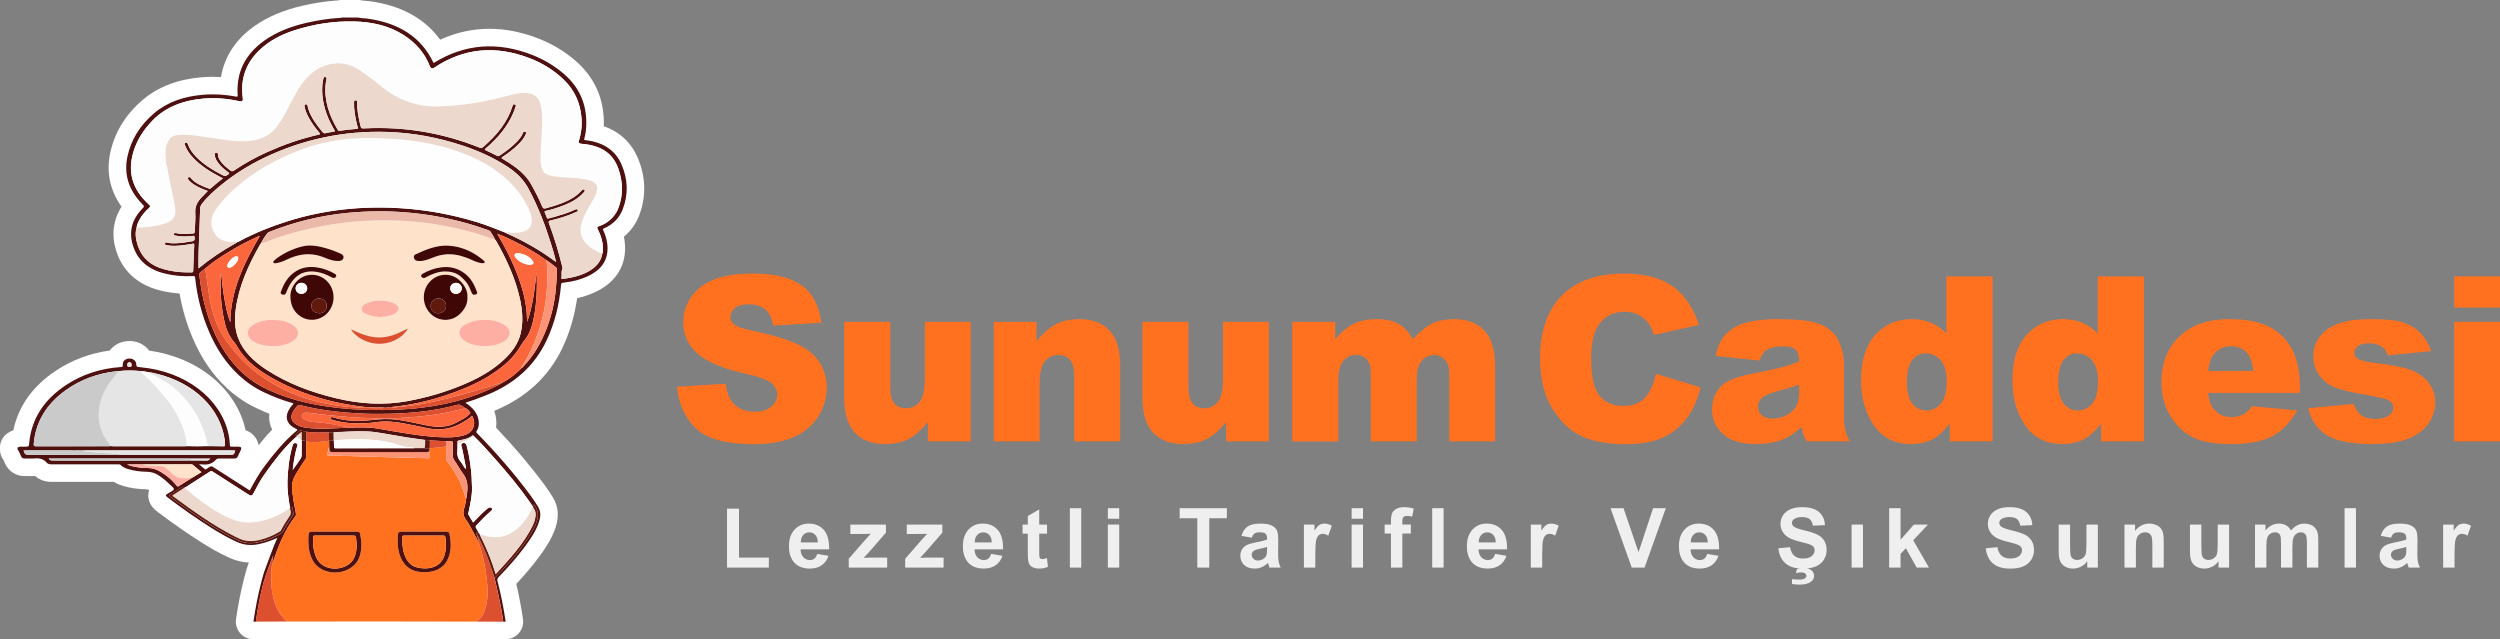 <?xml version="1.0" encoding="utf-8"?>
<!-- Generator: Adobe Illustrator 16.0.0, SVG Export Plug-In . SVG Version: 6.00 Build 0)  -->
<!DOCTYPE svg PUBLIC "-//W3C//DTD SVG 1.1//EN" "http://www.w3.org/Graphics/SVG/1.1/DTD/svg11.dtd">
<svg version="1.1" id="Layer_1" xmlns="http://www.w3.org/2000/svg" xmlns:xlink="http://www.w3.org/1999/xlink" x="0px" y="0px"
	 width="273.753px" height="70px" viewBox="-75.003 -20 273.753 70" enable-background="new -75.003 -20 273.753 70"
	 xml:space="preserve">
<rect x="-75.003" y="-20" width="273.753" height="70" fill="#808080" stroke="none"/>
<g>
	<g>
		<path fill="#EFEFEF" d="M4.607,42.152v-6.45H5.92v5.354h3.266v1.096H4.607z"/>
		<path fill="#EFEFEF" d="M14.478,40.652l1.243,0.209c-0.16,0.455-0.412,0.804-0.757,1.041c-0.344,0.238-0.775,0.356-1.293,0.356
			c-0.82,0-1.426-0.268-1.819-0.803c-0.311-0.429-0.466-0.972-0.466-1.624c0-0.781,0.204-1.393,0.612-1.835s0.924-0.663,1.548-0.663
			c0.701,0,1.254,0.23,1.66,0.693c0.406,0.464,0.599,1.173,0.581,2.127h-3.124c0.009,0.371,0.109,0.658,0.302,0.863
			c0.192,0.207,0.432,0.31,0.719,0.31c0.195,0,0.359-0.054,0.492-0.16C14.309,41.063,14.41,40.891,14.478,40.652z M14.549,39.395
			c-0.009-0.361-0.102-0.637-0.28-0.824c-0.177-0.188-0.394-0.28-0.647-0.28c-0.272,0-0.497,0.099-0.675,0.297
			c-0.177,0.198-0.265,0.468-0.262,0.808H14.549L14.549,39.395z"/>
		<path fill="#EFEFEF" d="M17.937,42.152v-0.971l1.766-2.027c0.29-0.332,0.504-0.566,0.643-0.706
			c-0.145,0.009-0.335,0.015-0.572,0.018l-1.664,0.009v-1.033h3.896v0.884L20.204,40.4l-0.634,0.688
			c0.346-0.021,0.561-0.031,0.644-0.031h1.93v1.096H17.937z"/>
		<path fill="#EFEFEF" d="M24.116,42.152v-0.971l1.766-2.027c0.29-0.332,0.504-0.566,0.643-0.706
			c-0.145,0.009-0.335,0.015-0.572,0.018l-1.664,0.009v-1.033h3.896v0.884L26.383,40.4l-0.634,0.688
			c0.346-0.021,0.561-0.031,0.644-0.031h1.93v1.096H24.116z"/>
		<path fill="#EFEFEF" d="M33.525,40.652l1.243,0.209c-0.16,0.455-0.412,0.804-0.757,1.041c-0.344,0.238-0.775,0.356-1.293,0.356
			c-0.82,0-1.426-0.268-1.819-0.803c-0.311-0.429-0.466-0.972-0.466-1.624c0-0.781,0.204-1.393,0.612-1.835
			c0.408-0.442,0.924-0.663,1.548-0.663c0.701,0,1.254,0.23,1.66,0.693c0.406,0.464,0.599,1.173,0.581,2.127H31.71
			c0.009,0.371,0.109,0.658,0.302,0.863c0.192,0.207,0.432,0.31,0.719,0.31c0.195,0,0.359-0.054,0.492-0.16
			C33.357,41.063,33.458,40.891,33.525,40.652z M33.597,39.395c-0.009-0.361-0.102-0.637-0.28-0.824
			c-0.177-0.188-0.394-0.28-0.647-0.28c-0.272,0-0.497,0.099-0.675,0.297c-0.177,0.198-0.265,0.468-0.262,0.808H33.597
			L33.597,39.395z"/>
		<path fill="#EFEFEF" d="M39.647,37.441v0.994h-0.852v1.897c0,0.385,0.008,0.608,0.024,0.672c0.017,0.063,0.054,0.116,0.111,0.158
			c0.058,0.041,0.128,0.062,0.21,0.062c0.116,0,0.283-0.039,0.501-0.119l0.106,0.968c-0.29,0.124-0.618,0.187-0.985,0.187
			c-0.225,0-0.428-0.037-0.608-0.113c-0.181-0.074-0.313-0.172-0.397-0.293c-0.084-0.119-0.143-0.28-0.175-0.484
			c-0.027-0.146-0.04-0.438-0.04-0.879v-2.055H36.97v-0.994h0.572v-0.937l1.251-0.728v1.665H39.647z"/>
		<path fill="#EFEFEF" d="M42.148,42.152v-6.504h1.247v6.504H42.148z"/>
		<path fill="#EFEFEF" d="M46.308,36.802v-1.153h1.247v1.153H46.308z M46.308,42.152v-4.711h1.247v4.711H46.308z"/>
		<path fill="#EFEFEF" d="M56.102,42.152v-5.403h-1.93v-1.101h5.169v1.101h-1.926v5.403H56.102z"/>
		<path fill="#EFEFEF" d="M62.073,38.879l-1.131-0.204c0.127-0.456,0.346-0.793,0.657-1.012c0.311-0.22,0.772-0.328,1.384-0.328
			c0.556,0,0.97,0.065,1.242,0.197s0.464,0.299,0.575,0.501c0.111,0.203,0.167,0.574,0.167,1.115l-0.013,1.455
			c0,0.414,0.02,0.721,0.06,0.918c0.04,0.195,0.115,0.406,0.224,0.631h-1.233c-0.033-0.082-0.073-0.204-0.12-0.367
			c-0.021-0.074-0.036-0.123-0.044-0.146c-0.213,0.207-0.441,0.362-0.684,0.467c-0.242,0.104-0.501,0.154-0.776,0.154
			c-0.485,0-0.867-0.132-1.147-0.395c-0.279-0.264-0.419-0.598-0.419-0.999c0-0.267,0.064-0.503,0.191-0.712
			s0.306-0.368,0.535-0.479c0.229-0.11,0.56-0.207,0.992-0.29c0.583-0.109,0.986-0.212,1.211-0.307v-0.124
			c0-0.239-0.059-0.41-0.178-0.513c-0.118-0.103-0.341-0.152-0.67-0.152c-0.222,0-0.395,0.043-0.519,0.131
			C62.25,38.507,62.15,38.66,62.073,38.879z M63.741,39.891c-0.16,0.053-0.413,0.116-0.759,0.19
			c-0.346,0.073-0.572,0.146-0.679,0.218c-0.163,0.115-0.244,0.262-0.244,0.439c0,0.174,0.065,0.324,0.195,0.451
			s0.295,0.19,0.497,0.19c0.225,0,0.439-0.073,0.644-0.222c0.151-0.112,0.25-0.25,0.297-0.412c0.032-0.105,0.049-0.311,0.049-0.607
			V39.891z"/>
		<path fill="#EFEFEF" d="M69.024,42.152h-1.247v-4.711h1.158v0.67c0.198-0.316,0.376-0.525,0.535-0.627
			c0.159-0.101,0.338-0.149,0.54-0.149c0.284,0,0.557,0.078,0.821,0.235l-0.386,1.087c-0.21-0.138-0.405-0.204-0.585-0.204
			c-0.175,0-0.323,0.048-0.444,0.145c-0.122,0.096-0.217,0.271-0.286,0.521c-0.07,0.252-0.104,0.778-0.104,1.58v1.454H69.024z"/>
		<path fill="#EFEFEF" d="M73.002,36.802v-1.153h1.247v1.153H73.002z M73.002,42.152v-4.711h1.247v4.711H73.002z"/>
		<path fill="#EFEFEF" d="M76.617,37.441h0.692v-0.355c0-0.396,0.042-0.691,0.126-0.887s0.239-0.354,0.466-0.478
			c0.226-0.123,0.512-0.184,0.858-0.184c0.355,0,0.703,0.053,1.043,0.159l-0.169,0.871c-0.198-0.049-0.389-0.071-0.572-0.071
			c-0.181,0-0.31,0.042-0.388,0.126c-0.079,0.085-0.118,0.247-0.118,0.486v0.332h0.932v0.98h-0.932v3.73h-1.247v-3.73h-0.692
			L76.617,37.441L76.617,37.441z"/>
		<path fill="#EFEFEF" d="M81.825,42.152v-6.504h1.247v6.504H81.825z"/>
		<path fill="#EFEFEF" d="M88.713,40.652l1.243,0.209c-0.16,0.455-0.412,0.804-0.757,1.041c-0.344,0.238-0.775,0.356-1.293,0.356
			c-0.82,0-1.426-0.268-1.819-0.803c-0.311-0.429-0.466-0.972-0.466-1.624c0-0.781,0.204-1.393,0.612-1.835
			c0.408-0.442,0.924-0.663,1.548-0.663c0.701,0,1.254,0.23,1.66,0.693c0.406,0.464,0.599,1.173,0.581,2.127h-3.124
			c0.009,0.371,0.109,0.658,0.302,0.863c0.192,0.207,0.432,0.31,0.719,0.31c0.195,0,0.359-0.054,0.492-0.16
			C88.545,41.063,88.646,40.891,88.713,40.652z M88.785,39.395c-0.009-0.361-0.102-0.637-0.28-0.824
			c-0.177-0.188-0.394-0.28-0.647-0.28c-0.272,0-0.497,0.099-0.675,0.297c-0.177,0.198-0.265,0.468-0.262,0.808H88.785
			L88.785,39.395z"/>
		<path fill="#EFEFEF" d="M93.868,42.152h-1.247v-4.711h1.158v0.67c0.198-0.316,0.376-0.525,0.535-0.627
			c0.159-0.101,0.338-0.149,0.54-0.149c0.284,0,0.557,0.078,0.821,0.235l-0.386,1.087c-0.21-0.138-0.405-0.204-0.585-0.204
			c-0.175,0-0.323,0.048-0.444,0.145c-0.122,0.096-0.217,0.271-0.286,0.521c-0.07,0.252-0.104,0.778-0.104,1.58v1.454H93.868z"/>
		<path fill="#EFEFEF" d="M103.676,42.152l-2.326-6.504h1.424l1.646,4.814l1.594-4.814h1.393l-2.329,6.504H103.676z"/>
		<path fill="#EFEFEF" d="M111.931,40.652l1.242,0.209c-0.159,0.455-0.411,0.804-0.756,1.041c-0.345,0.238-0.776,0.356-1.294,0.356
			c-0.819,0-1.426-0.268-1.819-0.803c-0.311-0.429-0.466-0.972-0.466-1.624c0-0.781,0.204-1.393,0.612-1.835
			c0.408-0.442,0.925-0.663,1.549-0.663c0.701,0,1.254,0.23,1.659,0.693c0.405,0.464,0.6,1.173,0.582,2.127h-3.124
			c0.009,0.371,0.109,0.658,0.302,0.863c0.192,0.207,0.432,0.31,0.719,0.31c0.195,0,0.359-0.054,0.492-0.16
			C111.763,41.063,111.862,40.891,111.931,40.652z M112.002,39.395c-0.009-0.361-0.103-0.637-0.279-0.824
			c-0.178-0.188-0.394-0.28-0.648-0.28c-0.271,0-0.497,0.099-0.674,0.297c-0.178,0.198-0.265,0.468-0.262,0.808H112.002
			L112.002,39.395z"/>
		<path fill="#EFEFEF" d="M119.728,40.037l1.278-0.124c0.076,0.429,0.232,0.743,0.468,0.944c0.236,0.201,0.553,0.302,0.952,0.302
			c0.423,0,0.741-0.089,0.956-0.269c0.214-0.18,0.321-0.389,0.321-0.629c0-0.152-0.045-0.283-0.135-0.393
			c-0.091-0.107-0.248-0.201-0.473-0.281c-0.154-0.054-0.505-0.148-1.052-0.283c-0.704-0.176-1.198-0.39-1.482-0.645
			c-0.399-0.357-0.599-0.794-0.599-1.309c0-0.332,0.094-0.643,0.282-0.931s0.458-0.508,0.812-0.659
			c0.354-0.15,0.78-0.226,1.28-0.226c0.816,0,1.431,0.179,1.844,0.536c0.412,0.358,0.629,0.836,0.649,1.434l-1.313,0.059
			c-0.056-0.334-0.177-0.574-0.361-0.722c-0.184-0.147-0.462-0.22-0.832-0.22c-0.382,0-0.681,0.078-0.896,0.234
			c-0.139,0.102-0.208,0.234-0.208,0.403c0,0.154,0.064,0.285,0.195,0.396c0.165,0.14,0.567,0.283,1.207,0.436
			c0.639,0.15,1.111,0.307,1.417,0.469c0.307,0.16,0.546,0.381,0.719,0.66c0.174,0.279,0.26,0.625,0.26,1.036
			c0,0.373-0.104,0.722-0.311,1.048c-0.207,0.324-0.5,0.566-0.879,0.725c-0.378,0.158-0.85,0.238-1.415,0.238
			c-0.822,0-1.454-0.189-1.895-0.57C120.077,41.318,119.813,40.766,119.728,40.037z M121.223,43.941v-0.523
			c0.305,0.032,0.585,0.049,0.839,0.049c0.264,0,0.459-0.048,0.586-0.143c0.098-0.07,0.146-0.162,0.146-0.274
			c0-0.101-0.046-0.188-0.138-0.262c-0.092-0.074-0.233-0.111-0.426-0.111c-0.189,0-0.384,0.029-0.581,0.089l0.115-0.438
			c0.23-0.08,0.479-0.119,0.745-0.119c0.37,0,0.65,0.081,0.843,0.243c0.192,0.163,0.289,0.361,0.289,0.595
			c0,0.261-0.106,0.472-0.32,0.636c-0.286,0.221-0.697,0.332-1.233,0.332C121.707,44.014,121.418,43.988,121.223,43.941z"/>
		<path fill="#EFEFEF" d="M127.748,42.152v-4.711h1.247v4.711H127.748z"/>
		<path fill="#EFEFEF" d="M131.864,42.152v-6.504h1.247V39.1l1.46-1.658h1.535l-1.61,1.722l1.726,2.989h-1.344l-1.186-2.115
			l-0.581,0.607v1.508H131.864L131.864,42.152z"/>
		<path fill="#EFEFEF" d="M142.436,40.037l1.277-0.124c0.076,0.429,0.232,0.743,0.469,0.944c0.235,0.201,0.553,0.302,0.951,0.302
			c0.424,0,0.741-0.089,0.956-0.269c0.214-0.18,0.321-0.389,0.321-0.629c0-0.152-0.045-0.283-0.135-0.393
			c-0.092-0.107-0.248-0.201-0.474-0.281c-0.153-0.054-0.505-0.148-1.052-0.283c-0.704-0.176-1.198-0.39-1.482-0.645
			c-0.398-0.357-0.599-0.794-0.599-1.309c0-0.332,0.095-0.643,0.282-0.931s0.458-0.508,0.813-0.659
			c0.354-0.15,0.779-0.226,1.279-0.226c0.816,0,1.432,0.179,1.844,0.536c0.412,0.358,0.629,0.836,0.649,1.434l-1.313,0.059
			c-0.056-0.334-0.177-0.574-0.361-0.722c-0.184-0.147-0.461-0.22-0.832-0.22c-0.381,0-0.68,0.078-0.896,0.234
			c-0.139,0.102-0.208,0.234-0.208,0.403c0,0.154,0.064,0.285,0.195,0.396c0.165,0.14,0.566,0.283,1.207,0.436
			c0.639,0.15,1.111,0.307,1.417,0.469c0.308,0.16,0.546,0.381,0.719,0.66c0.175,0.279,0.261,0.625,0.261,1.036
			c0,0.373-0.104,0.722-0.312,1.048c-0.207,0.324-0.5,0.566-0.879,0.725c-0.378,0.158-0.851,0.238-1.415,0.238
			c-0.822,0-1.454-0.189-1.895-0.57C142.784,41.318,142.521,40.766,142.436,40.037z"/>
		<path fill="#EFEFEF" d="M153.557,42.152v-0.704c-0.172,0.251-0.396,0.448-0.677,0.594c-0.278,0.146-0.573,0.218-0.885,0.218
			c-0.317,0-0.601-0.068-0.853-0.209c-0.252-0.139-0.435-0.334-0.547-0.585c-0.111-0.252-0.168-0.6-0.168-1.043v-2.981h1.246v2.166
			c0,0.662,0.023,1.067,0.069,1.218c0.046,0.149,0.129,0.268,0.251,0.354c0.121,0.088,0.273,0.131,0.461,0.131
			c0.213,0,0.402-0.059,0.572-0.176c0.168-0.115,0.283-0.262,0.347-0.435c0.062-0.173,0.093-0.597,0.093-1.271v-1.988h1.247v4.713
			h-1.157V42.152z"/>
		<path fill="#EFEFEF" d="M161.928,42.152h-1.246v-2.404c0-0.509-0.027-0.838-0.08-0.987c-0.054-0.147-0.141-0.265-0.26-0.348
			s-0.265-0.124-0.433-0.124c-0.216,0-0.41,0.059-0.582,0.177c-0.171,0.119-0.289,0.275-0.353,0.472
			c-0.064,0.195-0.096,0.556-0.096,1.082v2.135h-1.247v-4.713h1.158v0.692c0.411-0.532,0.929-0.799,1.553-0.799
			c0.275,0,0.526,0.049,0.755,0.147c0.229,0.1,0.399,0.227,0.518,0.379c0.115,0.154,0.197,0.33,0.244,0.524
			c0.045,0.194,0.067,0.476,0.067,0.839L161.928,42.152L161.928,42.152z"/>
		<path fill="#EFEFEF" d="M167.93,42.152v-0.704c-0.172,0.251-0.396,0.448-0.677,0.594c-0.278,0.146-0.573,0.218-0.885,0.218
			c-0.317,0-0.601-0.068-0.853-0.209c-0.252-0.139-0.435-0.334-0.547-0.585c-0.111-0.252-0.168-0.6-0.168-1.043v-2.981h1.246v2.166
			c0,0.662,0.023,1.067,0.069,1.218c0.046,0.149,0.129,0.268,0.251,0.354c0.121,0.088,0.273,0.131,0.461,0.131
			c0.213,0,0.402-0.059,0.572-0.176c0.168-0.115,0.283-0.262,0.347-0.435c0.062-0.173,0.093-0.597,0.093-1.271v-1.988h1.247v4.713
			h-1.157V42.152z"/>
		<path fill="#EFEFEF" d="M171.921,37.441h1.149v0.644c0.41-0.5,0.9-0.75,1.469-0.75c0.302,0,0.563,0.062,0.785,0.187
			s0.404,0.313,0.546,0.563c0.207-0.252,0.431-0.438,0.67-0.563s0.496-0.187,0.769-0.187c0.346,0,0.64,0.069,0.879,0.211
			c0.238,0.14,0.418,0.347,0.537,0.618c0.086,0.201,0.127,0.527,0.127,0.977v3.014h-1.246V39.46c0-0.467-0.043-0.769-0.129-0.905
			c-0.115-0.178-0.293-0.266-0.531-0.266c-0.176,0-0.34,0.053-0.493,0.159s-0.265,0.263-0.332,0.468
			c-0.067,0.206-0.103,0.529-0.103,0.975v2.264h-1.248v-2.582c0-0.459-0.021-0.756-0.065-0.889
			c-0.044-0.133-0.113-0.231-0.206-0.297c-0.093-0.064-0.221-0.098-0.379-0.098c-0.191,0-0.366,0.052-0.52,0.154
			c-0.154,0.104-0.265,0.254-0.332,0.449c-0.065,0.193-0.1,0.519-0.1,0.972v2.288h-1.247V37.441L171.921,37.441z"/>
		<path fill="#EFEFEF" d="M181.73,42.152v-6.504h1.246v6.504H181.73z"/>
		<path fill="#EFEFEF" d="M186.822,38.879l-1.133-0.204c0.129-0.456,0.348-0.793,0.658-1.012c0.31-0.22,0.771-0.328,1.383-0.328
			c0.558,0,0.972,0.065,1.244,0.197c0.271,0.132,0.463,0.299,0.573,0.501c0.111,0.203,0.166,0.574,0.166,1.115l-0.013,1.455
			c0,0.414,0.02,0.721,0.061,0.918c0.039,0.195,0.113,0.406,0.225,0.631h-1.234c-0.031-0.082-0.072-0.204-0.119-0.367
			c-0.021-0.074-0.035-0.123-0.045-0.146c-0.213,0.207-0.439,0.362-0.684,0.467c-0.242,0.104-0.502,0.154-0.775,0.154
			c-0.484,0-0.867-0.132-1.146-0.395c-0.279-0.264-0.42-0.598-0.42-0.999c0-0.267,0.063-0.503,0.19-0.712s0.306-0.368,0.535-0.479
			c0.229-0.11,0.56-0.207,0.991-0.29c0.582-0.109,0.986-0.212,1.211-0.307v-0.124c0-0.239-0.059-0.41-0.178-0.513
			s-0.342-0.152-0.67-0.152c-0.223,0-0.396,0.043-0.52,0.131C187,38.507,186.898,38.66,186.822,38.879z M188.49,39.891
			c-0.159,0.053-0.412,0.116-0.76,0.19c-0.346,0.073-0.571,0.146-0.679,0.218c-0.161,0.115-0.243,0.262-0.243,0.439
			c0,0.174,0.064,0.324,0.194,0.451c0.131,0.127,0.296,0.19,0.497,0.19c0.225,0,0.439-0.073,0.645-0.222
			c0.149-0.112,0.25-0.25,0.297-0.412c0.033-0.105,0.049-0.311,0.049-0.607V39.891L188.49,39.891z"/>
		<path fill="#EFEFEF" d="M193.773,42.152h-1.248v-4.711h1.158v0.67c0.198-0.316,0.377-0.525,0.535-0.627
			c0.158-0.101,0.338-0.149,0.539-0.149c0.284,0,0.559,0.078,0.82,0.235l-0.387,1.087c-0.209-0.138-0.404-0.204-0.586-0.204
			c-0.174,0-0.321,0.048-0.442,0.145c-0.121,0.096-0.218,0.271-0.286,0.521c-0.068,0.252-0.104,0.778-0.104,1.58V42.152
			L193.773,42.152z"/>
	</g>
	<g>
		<g>
			<path fill="#FF711F" d="M-0.864,22.351l5.311-0.332c0.115,0.864,0.35,1.52,0.702,1.972c0.575,0.731,1.396,1.096,2.464,1.096
				c0.796,0,1.412-0.187,1.842-0.561c0.431-0.374,0.647-0.809,0.647-1.3c0-0.468-0.206-0.888-0.616-1.258
				C9.075,21.6,8.122,21.25,6.628,20.922c-2.448-0.55-4.194-1.282-5.238-2.194c-1.051-0.911-1.577-2.075-1.577-3.486
				c0-0.929,0.27-1.806,0.807-2.631c0.538-0.826,1.347-1.474,2.428-1.947c1.079-0.473,2.561-0.708,4.441-0.708
				c2.308,0,4.069,0.429,5.279,1.289c1.212,0.858,1.934,2.223,2.163,4.095L9.67,15.649c-0.14-0.813-0.434-1.404-0.881-1.774
				c-0.447-0.37-1.066-0.555-1.854-0.555c-0.649,0-1.138,0.138-1.466,0.413c-0.329,0.276-0.493,0.611-0.493,1.004
				c0,0.288,0.135,0.547,0.406,0.777c0.263,0.238,0.887,0.459,1.873,0.664c2.44,0.526,4.187,1.059,5.243,1.596
				c1.057,0.539,1.824,1.206,2.304,2.002c0.481,0.797,0.721,1.688,0.721,2.674c0,1.158-0.321,2.227-0.961,3.204
				c-0.641,0.979-1.537,1.72-2.687,2.224c-1.15,0.506-2.599,0.758-4.35,0.758c-3.071,0-5.199-0.592-6.382-1.773
				C-0.04,25.678-0.708,24.175-0.864,22.351z"/>
			<path fill="#FF711F" d="M31.283,28.328H26.6v-2.12c-0.698,0.871-1.403,1.491-2.113,1.861c-0.71,0.369-1.583,0.555-2.619,0.555
				c-1.38,0-2.462-0.413-3.246-1.239c-0.784-0.824-1.177-2.096-1.177-3.813v-8.329h5.039v7.195c0,0.823,0.151,1.405,0.456,1.748
				c0.304,0.348,0.731,0.519,1.281,0.519c0.601,0,1.091-0.23,1.473-0.69c0.382-0.459,0.573-1.284,0.573-2.476v-6.295h5.015
				L31.283,28.328L31.283,28.328z"/>
			<path fill="#FF711F" d="M33.821,15.243h4.67v2.131c0.698-0.871,1.406-1.492,2.119-1.867c0.715-0.374,1.585-0.561,2.612-0.561
				c1.389,0,2.475,0.413,3.259,1.239c0.784,0.825,1.176,2.101,1.176,3.825v8.318H42.62v-7.196c0-0.822-0.152-1.403-0.456-1.743
				c-0.305-0.341-0.732-0.512-1.282-0.512c-0.608,0-1.101,0.23-1.479,0.69c-0.378,0.459-0.567,1.285-0.567,2.477v6.284h-5.015
				V15.243z"/>
			<path fill="#FF711F" d="M63.937,28.328h-4.683v-2.12c-0.698,0.871-1.403,1.491-2.113,1.861c-0.71,0.369-1.584,0.555-2.619,0.555
				c-1.38,0-2.462-0.413-3.247-1.239c-0.784-0.824-1.177-2.096-1.177-3.813v-8.329h5.039v7.195c0,0.823,0.153,1.405,0.457,1.748
				c0.304,0.348,0.73,0.519,1.281,0.519c0.601,0,1.091-0.23,1.473-0.69c0.382-0.459,0.573-1.284,0.573-2.476v-6.295h5.016V28.328z"
				/>
			<path fill="#FF711F" d="M66.512,15.243h4.683v1.909c0.674-0.797,1.354-1.362,2.042-1.699c0.687-0.337,1.516-0.506,2.487-0.506
				c1.045,0,1.872,0.185,2.48,0.555c0.609,0.369,1.107,0.919,1.493,1.65c0.789-0.854,1.506-1.435,2.155-1.743
				c0.647-0.308,1.446-0.463,2.398-0.463c1.402,0,2.498,0.418,3.285,1.252c0.787,0.833,1.181,2.137,1.181,3.912v8.219H83.69v-7.455
				c0-0.591-0.116-1.031-0.344-1.319c-0.336-0.452-0.754-0.677-1.252-0.677c-0.589,0-1.064,0.214-1.425,0.641
				c-0.36,0.428-0.54,1.114-0.54,2.058v6.752H75.1V21.12c0-0.574-0.033-0.964-0.099-1.17c-0.106-0.328-0.292-0.593-0.556-0.794
				c-0.264-0.201-0.574-0.302-0.928-0.302c-0.577,0-1.05,0.218-1.421,0.652c-0.372,0.437-0.557,1.151-0.557,2.145v6.679h-5.028
				V15.243H66.512z"/>
			<path fill="#FF711F" d="M106.322,20.935l4.89,1.479c-0.328,1.371-0.843,2.519-1.552,3.438c-0.705,0.921-1.583,1.615-2.629,2.083
				c-1.048,0.468-2.381,0.701-4,0.701c-1.963,0-3.566-0.286-4.813-0.854c-1.244-0.569-2.318-1.574-3.222-3.011
				c-0.903-1.436-1.355-3.276-1.355-5.516c0-2.988,0.794-5.285,2.384-6.889c1.59-1.605,3.839-2.407,6.746-2.407
				c2.275,0,4.066,0.46,5.367,1.38c1.303,0.919,2.27,2.333,2.901,4.238l-4.93,1.098c-0.171-0.551-0.352-0.954-0.541-1.208
				c-0.312-0.427-0.694-0.756-1.146-0.986c-0.452-0.23-0.958-0.346-1.516-0.346c-1.265,0-2.233,0.509-2.907,1.526
				c-0.509,0.756-0.765,1.941-0.765,3.556c0,2.003,0.304,3.375,0.913,4.119c0.607,0.741,1.461,1.113,2.563,1.113
				c1.068,0,1.875-0.301,2.421-0.901C105.681,22.947,106.076,22.077,106.322,20.935z"/>
			<path fill="#FF711F" d="M117.659,19.481l-4.795-0.505c0.181-0.838,0.442-1.497,0.784-1.978c0.34-0.481,0.832-0.897,1.471-1.251
				c0.461-0.254,1.095-0.451,1.897-0.591c0.807-0.14,1.677-0.21,2.615-0.21c1.501,0,2.708,0.085,3.621,0.253
				c0.911,0.169,1.672,0.52,2.278,1.054c0.428,0.37,0.764,0.894,1.011,1.571c0.247,0.678,0.369,1.324,0.369,1.941v5.776
				c0,0.618,0.04,1.102,0.117,1.449c0.077,0.351,0.249,0.796,0.513,1.338h-4.707c-0.188-0.337-0.313-0.594-0.368-0.771
				c-0.059-0.175-0.117-0.454-0.174-0.831c-0.659,0.631-1.311,1.083-1.96,1.357c-0.888,0.36-1.918,0.54-3.093,0.54
				c-1.562,0-2.745-0.36-3.556-1.085c-0.807-0.722-1.213-1.614-1.213-2.673c0-0.997,0.293-1.812,0.877-2.452
				c0.58-0.642,1.658-1.118,3.227-1.43c1.88-0.377,3.103-0.642,3.661-0.795c0.558-0.152,1.148-0.351,1.772-0.597
				c0-0.616-0.126-1.048-0.381-1.294s-0.703-0.37-1.344-0.37c-0.822,0-1.439,0.132-1.85,0.395
				C118.115,18.528,117.855,18.914,117.659,19.481z M122.008,22.118c-0.688,0.247-1.408,0.463-2.157,0.652
				c-1.018,0.271-1.662,0.54-1.932,0.802c-0.281,0.271-0.421,0.578-0.421,0.925c0,0.392,0.139,0.713,0.412,0.966
				c0.276,0.25,0.681,0.375,1.215,0.375c0.559,0,1.079-0.136,1.558-0.405c0.482-0.273,0.823-0.603,1.022-0.992
				c0.2-0.392,0.303-0.899,0.303-1.523V22.118L122.008,22.118z"/>
			<path fill="#FF711F" d="M143.188,10.264v18.064h-4.693v-1.934c-0.657,0.819-1.256,1.375-1.797,1.661
				c-0.725,0.38-1.528,0.568-2.416,0.568c-1.782,0-3.145-0.679-4.085-2.032c-0.941-1.356-1.41-3.004-1.41-4.942
				c0-2.168,0.519-3.828,1.558-4.978c1.04-1.151,2.36-1.726,3.962-1.726c0.78,0,1.49,0.132,2.125,0.395
				c0.637,0.264,1.202,0.658,1.693,1.183v-6.259H143.188z M138.162,21.748c0-1.027-0.219-1.792-0.653-2.299
				c-0.437-0.504-0.985-0.756-1.65-0.756c-0.583,0-1.072,0.242-1.466,0.726c-0.396,0.484-0.592,1.298-0.592,2.441
				c0,1.068,0.203,1.849,0.61,2.346c0.406,0.497,0.909,0.746,1.51,0.746c0.64,0,1.175-0.252,1.601-0.752
				C137.949,23.698,138.162,22.883,138.162,21.748z"/>
			<path fill="#FF711F" d="M159.762,10.264v18.064h-4.693v-1.934c-0.657,0.819-1.256,1.375-1.799,1.661
				c-0.725,0.38-1.526,0.568-2.416,0.568c-1.781,0-3.145-0.679-4.084-2.032c-0.941-1.356-1.408-3.004-1.408-4.942
				c0-2.168,0.516-3.828,1.557-4.978c1.038-1.151,2.359-1.726,3.961-1.726c0.781,0,1.489,0.132,2.126,0.395
				c0.636,0.264,1.202,0.658,1.694,1.183v-6.259H159.762z M154.734,21.748c0-1.027-0.217-1.792-0.653-2.299
				c-0.437-0.504-0.985-0.756-1.649-0.756c-0.584,0-1.072,0.242-1.467,0.726s-0.593,1.298-0.593,2.441
				c0,1.068,0.204,1.849,0.61,2.346s0.908,0.746,1.51,0.746c0.642,0,1.175-0.252,1.602-0.752
				C154.521,23.698,154.734,22.883,154.734,21.748z"/>
			<path fill="#FF711F" d="M176.842,23.03h-10.057c0.091,0.805,0.311,1.404,0.654,1.8c0.483,0.563,1.115,0.848,1.896,0.848
				c0.492,0,0.961-0.122,1.404-0.369c0.271-0.156,0.563-0.431,0.875-0.825l4.939,0.456c-0.756,1.314-1.666,2.257-2.734,2.828
				c-1.066,0.572-2.6,0.857-4.596,0.857c-1.733,0-3.097-0.245-4.092-0.732c-0.992-0.491-1.816-1.267-2.47-2.33
				s-0.979-2.313-0.979-3.752c0-2.045,0.652-3.7,1.965-4.966c1.312-1.265,3.121-1.898,5.429-1.898c1.871,0,3.351,0.284,4.437,0.851
				c1.084,0.567,1.909,1.389,2.478,2.464c0.565,1.076,0.851,2.477,0.851,4.202V23.03L176.842,23.03z M171.738,20.626
				c-0.098-0.969-0.358-1.663-0.782-2.083c-0.422-0.418-0.979-0.628-1.668-0.628c-0.8,0-1.435,0.317-1.911,0.949
				c-0.305,0.395-0.496,0.981-0.579,1.762H171.738z"/>
			<path fill="#FF711F" d="M177.753,24.694l4.976-0.468c0.207,0.59,0.496,1.013,0.865,1.267c0.368,0.258,0.861,0.383,1.479,0.383
				c0.674,0,1.194-0.143,1.565-0.429c0.285-0.217,0.428-0.481,0.428-0.801c0-0.36-0.188-0.64-0.564-0.837
				c-0.271-0.139-0.99-0.312-2.156-0.516c-1.74-0.303-2.951-0.585-3.628-0.844c-0.679-0.258-1.25-0.694-1.713-1.311
				c-0.465-0.615-0.696-1.317-0.696-2.105c0-0.861,0.25-1.604,0.752-2.228c0.5-0.623,1.19-1.089,2.068-1.397
				c0.88-0.307,2.061-0.462,3.538-0.462c1.562,0,2.713,0.12,3.456,0.358c0.743,0.239,1.361,0.608,1.861,1.108
				c0.494,0.502,0.908,1.181,1.236,2.034l-4.757,0.468c-0.121-0.419-0.329-0.727-0.614-0.924c-0.396-0.263-0.871-0.395-1.43-0.395
				c-0.568,0-0.979,0.101-1.238,0.301c-0.26,0.202-0.388,0.445-0.388,0.732c0,0.32,0.162,0.562,0.491,0.726
				c0.328,0.164,1.042,0.312,2.143,0.443c1.668,0.188,2.909,0.451,3.723,0.788s1.435,0.816,1.867,1.439
				c0.432,0.626,0.646,1.311,0.646,2.058c0,0.753-0.229,1.488-0.684,2.201c-0.455,0.717-1.174,1.283-2.156,1.706
				c-0.981,0.422-2.319,0.635-4.01,0.635c-2.393,0-4.095-0.341-5.108-1.022C178.691,26.92,178.041,25.95,177.753,24.694z"/>
			<path fill="#FF711F" d="M193.734,10.264h5.016v3.414h-5.016V10.264z M193.734,15.243h5.016v13.085h-5.016V15.243z"/>
		</g>
	</g>
	<g>
		<path fill="#FFFFFF" d="M-5.204-2.802c-0.533-1.211-1.594-2.655-3.683-3.37c0.001-0.026,0.002-0.051,0.002-0.077
			c0.078-2.895-0.991-5.307-3.179-7.168c-1.167-0.993-2.498-1.785-3.952-2.354c-1.821-0.714-3.635-1.077-5.391-1.077
			c-1.847,0-3.653,0.398-5.401,1.192c-1.702-2.343-4.308-3.76-7.771-4.22c-0.158-0.021-0.317-0.032-0.476-0.042
			c-0.078-0.005-0.156-0.006-0.211-0.015C-35.43-19.977-35.599-20-35.77-20h-1.833c-0.145,0-0.287,0.017-0.426,0.048
			c-1.248,0.08-2.522,0.272-3.889,0.588c-2.075,0.482-3.781,1.206-5.214,2.214c-2.055,1.447-3.3,3.352-3.67,5.586
			c-0.303-0.018-0.604-0.027-0.902-0.027c-0.416,0-0.834,0.017-1.25,0.053c-2.593,0.22-4.756,1.053-6.429,2.479
			c-1.882,1.609-3.076,3.563-3.548,5.802c-0.453,2.122-0.025,4.133,1.238,5.889c-0.917,1.445-1.126,3.077-0.602,4.793
			c0.488,1.586,1.739,3.638,4.918,4.403c0.664,0.159,1.346,0.263,2.037,0.31c0.297,1.723,0.79,3.386,1.471,4.963
			c0.94,2.183,2.157,3.951,3.72,5.402c0.997,0.926,2.118,1.679,3.329,2.237c0.456,0.211,0.89,0.399,1.311,0.566
			c-0.052,0.468-0.003,0.935,0.152,1.374c0.039,0.114,0.091,0.237,0.155,0.364c-0.548,0.569-1.039,1.148-1.489,1.711
			c-0.045-0.272-0.145-0.534-0.297-0.773c-0.14-0.22-0.486-0.658-1.122-0.871c-0.998-4.533-5.19-7.965-10.555-8.72
			c-0.444-0.597-1.157-0.995-1.979-1.046c-0.038-0.002-0.141-0.005-0.179-0.005c-0.894,0-1.683,0.396-2.166,1.044
			c-2.131,0.292-4.089,1.019-5.838,2.168c-2.571,1.692-4.153,3.896-4.714,6.561c-0.243,0.08-0.469,0.195-0.676,0.346
			c-0.495,0.362-0.789,0.938-0.789,1.552v0.207c0,0.423,0.14,0.835,0.396,1.17c0.021,0.041,0.128,0.301,0.169,0.39
			c0.395,0.848,1.195,1.354,2.145,1.354c0.022,0,0.177-0.003,0.198-0.003l0.535,0.008c0.132,0,0.264-0.004,0.416-0.014
			c0.362,0.329,0.934,0.644,1.805,0.644l6.801-0.002c0.367,0.225,0.735,0.356,1.022,0.444c0.76,0.231,1.599,0.354,2.572,0.373
			c0.112,0.001,0.17,0.025,0.231,0.063c0.013,0.008,0.024,0.015,0.037,0.023c-0.046,0.153-0.076,0.322-0.084,0.508
			c-0.042,1.076,0.73,1.658,1.063,1.909c1.665,1.252,3.178,2.308,4.621,3.224c0.837,0.535,1.963,1.223,3.249,1.795
			c0.666,0.299,1.362,0.465,2.074,0.492c-0.232,0.62-0.389,1.229-0.518,1.729c-0.357,1.388-0.646,2.85-0.885,4.47
			c-0.081,0.552,0.082,1.112,0.447,1.535c0.364,0.423,0.896,0.665,1.454,0.665h0.265c0.008,0,0.015-0.002,0.021-0.002
			c1.129-0.008,2.269-0.01,3.415-0.012l0,0c0.032,0,5.45-0.008,8.179-0.008c4.203,0,8.402,0.006,12.469,0.018
			c0.002,0,0.004,0,0.005,0c0.003,0,0.004-0.002,0.007-0.002C-22.743,49.989-19.908,50-19.904,50c0.023,0,0.046-0.006,0.07-0.008
			h0.197c0.557,0,1.088-0.242,1.453-0.664c0.364-0.422,0.528-0.98,0.448-1.532c-0.189-1.302-0.437-2.598-0.733-3.856
			c0.971-1.037,1.789-2.008,2.489-2.953c0.696-0.942,1.397-1.982,1.808-3.209c0.405-1.22,0.313-2.325-0.275-3.289
			c-0.237-0.386-0.559-0.895-0.928-1.393c-1.56-2.103-3.338-4.204-5.305-6.266c0.006-0.051,0.012-0.104,0.016-0.156
			c0.037-0.486,0.001-1.069-0.217-1.686c3.471-1.426,5.983-3.749,7.474-6.914c0.786-1.674,1.313-3.445,1.6-5.426
			c0.682-0.149,1.308-0.356,1.894-0.623c2.152-0.971,3.345-2.673,3.358-4.786c0.005-0.442-0.04-0.881-0.134-1.322
			c0.754-0.616,1.324-1.407,1.68-2.339C-4.215,1.497-4.283-0.708-5.204-2.802z"/>
		<g>
			<path fill="#4F1010" d="M-72.24,30.209c0.339-0.011,0.684,0.025,1.017-0.009c0.566-0.06,1.003,0.078,1.331,0.457
				c0.136,0.158,0.324,0.191,0.552,0.188c2.41-0.004,4.819-0.003,7.227-0.002c0.113,0,0.229-0.02,0.321,0.077
				c0.213,0.226,0.516,0.352,0.837,0.45c0.659,0.201,1.345,0.276,2.044,0.29c0.461,0.007,0.86,0.131,1.22,0.355
				c0.498,0.312,0.921,0.686,1.32,1.075c0.162,0.156,0.424,0.326,0.398,0.5c-0.021,0.14-0.335,0.246-0.519,0.369
				c-0.008,0.003-0.015,0.009-0.02,0.013c-0.43,0.274-0.432,0.274-0.03,0.577c1.454,1.093,2.941,2.15,4.502,3.141
				c0.954,0.609,1.935,1.186,3.003,1.66c0.753,0.339,1.523,0.412,2.354,0.236c0.709-0.146,1.372-0.38,2.007-0.671
				c0.009-0.012,0.02-0.021,0.026-0.029v0.055c-0.482,1.041-0.824,2.117-1.243,3.179c-0.22,0.55-0.369,1.118-0.515,1.683
				c-0.364,1.415-0.634,2.841-0.844,4.271c0.088,0,0.177,0,0.265,0c0.042-0.3,0.083-0.595,0.133-0.894
				c0.189-1.124,0.397-2.248,0.701-3.359c0.28-1.025,0.698-2.021,1.071-3.032c-0.025,0.167-0.056,0.335-0.076,0.5
				c-0.018,0.103-0.079,0.214,0.019,0.312c0.604-1.762,1.276-3.502,2.479-5.07c0.098-0.127,0.073-0.248,0.047-0.375
				c-0.175-0.872-0.33-1.744-0.401-2.626c-0.046-0.563,0.09-1.078,0.394-1.581c0.328-0.541,0.657-1.073,1.026-1.591
				c0.09-0.124,0.132-0.25,0.132-0.391c-0.004-0.542,0.004-1.073,0.007-1.616c-0.006-0.015-0.015-0.027-0.02-0.043
				c-0.178-0.002-0.321-0.09-0.488-0.125c-0.004,0.564-0.014,1.133-0.012,1.699c0,0.123-0.036,0.224-0.108,0.334
				c-0.281,0.416-0.556,0.832-0.87,1.247c0.043-0.339,0.079-0.67,0.135-1.007c0.088-0.545,0.2-1.09,0.371-1.622
				c0.046-0.144,0.023-0.273-0.179-0.31c-0.203-0.034-0.282,0.079-0.325,0.22c-0.382,1.302-0.53,2.622-0.575,3.957
				c-0.031,0.981,0.116,1.942,0.283,2.905c0.097,0.007,0.133-0.083,0.23-0.095c0.054,0.234,0.104,0.464,0.156,0.7
				c0.012,0.049-0.002,0.09-0.03,0.138c-0.365,0.59-0.78,1.156-1.074,1.777c-0.144,0.301-0.504,0.421-0.806,0.58
				c-0.685,0.364-1.437,0.606-2.242,0.732c-0.57,0.092-1.109,0.056-1.645-0.162c-1.19-0.48-2.246-1.117-3.289-1.776
				c-0.847-0.534-1.665-1.102-2.472-1.674c-0.647-0.459-1.294-0.925-1.925-1.403c-0.154-0.116-0.171-0.188,0.016-0.299
				c0.401-0.239,0.789-0.494,1.178-0.746c0.141-0.096,0.248-0.1,0.344,0.032c0.017-0.002,0.03-0.002,0.047-0.002
				c0.926-0.591,1.854-1.182,2.772-1.78c0.144-0.097,0.208-0.018,0.298,0.041c1.271,0.815,2.541,1.628,3.815,2.443
				c0.371,0.238,0.465,0.22,0.646-0.125c0.359-0.701,0.731-1.398,1.196-2.056c0.971-1.365,1.969-2.713,3.256-3.903
				c0.09-0.083,0.184-0.162,0.277-0.242c0.008-0.016,0.015-0.03,0.021-0.05c-0.157-0.024-0.208-0.081-0.104-0.197
				c0.104-0.118,0.209-0.232,0.301-0.354c0.063-0.081,0.136-0.054,0.219-0.034c0.2,0.049,0.403,0.09,0.605,0.134
				c0.821,0.112,1.646,0.072,2.472,0.082c0.167-0.001,0.334-0.004,0.5-0.007c0.298-0.064,0.604-0.042,0.905-0.059
				c1.236-0.06,2.477-0.143,3.703,0.029c1.085,0.156,2.155,0.372,3.235,0.543c0.733,0.116,1.468,0.21,2.203,0.313
				c0.176-0.021,0.339,0.045,0.51,0.041c0.596,0.034,1.19,0.064,1.787,0.099c0.225,0.001,0.511-0.086,0.66,0.023
				c0.141,0.1,0.039,0.339,0.045,0.516c0.011,0.309,0.021,0.62,0.002,0.931c-0.015,0.261,0.067,0.482,0.23,0.701
				c0.33,0.451,0.57,0.941,0.904,1.386c0.541,0.715,0.534,1.471,0.42,2.254c-0.024,0.174-0.058,0.341-0.087,0.51
				c-0.014,0.415-0.175,0.808-0.264,1.209c-0.084,0.385-0.02,0.694,0.237,1.042c0.362,0.482,0.612,1.024,0.899,1.544
				c0.193,0.347,0.373,0.703,0.559,1.061c-0.016-0.225-0.122-0.436-0.179-0.656c-0.019-0.07-0.051-0.141-0.025-0.219
				c-0.059-0.013-0.052-0.061-0.077-0.088c-0.027-0.068-0.058-0.14-0.082-0.204c0.133-0.043,0.202,0.103,0.316,0.03
				c-0.1-0.189-0.188-0.381-0.299-0.568c-0.061-0.1-0.047-0.172,0.035-0.26c0.501-0.541,1.01-1.076,1.588-1.562
				c0.092-0.079,0.179-0.154,0.133-0.272c-0.065-0.165-0.291-0.191-0.468-0.045c-0.505,0.42-0.956,0.875-1.396,1.341
				c-0.061,0.061-0.122,0.131-0.206,0.22c-0.18-0.3-0.359-0.584-0.521-0.878c-0.049-0.088,0.01-0.186,0.029-0.284
				c0.174-0.871,0.382-1.747,0.37-2.628c-0.02-1.576-0.198-3.141-0.604-4.687c-0.046-0.169-0.168-0.26-0.371-0.229
				c-0.221,0.028-0.227,0.168-0.185,0.321c0.16,0.593,0.262,1.193,0.379,1.792c0.045,0.234,0.104,0.467,0.136,0.711
				c-0.11-0.028-0.155-0.096-0.2-0.165c-0.129-0.205-0.237-0.418-0.396-0.602c-0.301-0.358-0.411-0.741-0.364-1.173
				c0.03-0.28,0.013-0.563,0.019-0.846c-0.032-0.292-0.032-0.292,0.308-0.354c0.47-0.088,0.925-0.201,1.291-0.48
				c0.05-0.04,0.102-0.084,0.149,0.006c0.857,0.827,1.639,1.7,2.411,2.582c1.301,1.477,2.565,2.979,3.67,4.557
				c0.147,0.21,0.287,0.42,0.429,0.632c0.028-0.071,0.058-0.141,0.107-0.266c0.21,0.304,0.369,0.576,0.41,0.873
				c0.083,0.613-0.123,1.189-0.412,1.742c-0.867,1.659-2.118,3.127-3.439,4.559c-0.25,0.267-0.511,0.53-0.762,0.795
				c-0.032,0.037-0.063,0.061-0.12,0.061c0.128,0.549,0.26,1.1,0.38,1.648c0.23,1.051,0.432,2.104,0.581,3.171
				c0.088,0,0.174,0,0.262,0c-0.218-1.5-0.514-2.987-0.894-4.464c-0.041-0.164-0.011-0.279,0.116-0.412
				c1.04-1.073,2.022-2.182,2.89-3.352c0.627-0.848,1.207-1.711,1.529-2.672c0.188-0.564,0.248-1.127-0.088-1.677
				c-0.261-0.424-0.533-0.848-0.835-1.255c-1.759-2.372-3.717-4.63-5.839-6.794c-0.1-0.099-0.119-0.168-0.04-0.285
				c0.132-0.193,0.199-0.411,0.217-0.634c0.072-0.94-0.408-1.683-1.258-2.293c-0.063-0.043-0.175-0.061-0.178-0.148
				c0.326-0.108,0.65-0.214,0.968-0.326c0.317-0.113,0.629-0.236,0.942-0.354c3.377-1.259,5.64-3.344,6.959-6.147
				c0.908-1.933,1.383-3.933,1.569-5.987c0.024-0.298,0.021-0.296,0.374-0.336c0.878-0.103,1.721-0.305,2.499-0.661
				c1.47-0.663,2.219-1.683,2.227-3.055c0.008-0.692-0.168-1.354-0.464-2.002C-8.974,5.146-9.04,5.083-8.889,5.021
				c1.07-0.462,1.733-1.208,2.084-2.128c0.63-1.649,0.554-3.304-0.157-4.919c-0.661-1.501-1.97-2.413-3.947-2.625
				c-0.173-0.02-0.132-0.092-0.111-0.168c0.133-0.489,0.202-0.981,0.215-1.48c0.059-2.143-0.636-4.064-2.503-5.653
				c-0.991-0.843-2.122-1.525-3.409-2.029c-3.788-1.486-7.375-1.227-10.745,0.848c-0.017,0.011-0.041,0.013-0.06,0.016
				c-0.017-0.019-0.029-0.028-0.034-0.042c-1.298-2.733-3.72-4.337-7.272-4.81c-0.313-0.041-0.636-0.025-0.94-0.108h-1.833
				c-0.029,0.048-0.089,0.032-0.136,0.034c-1.273,0.07-2.518,0.269-3.745,0.553c-1.67,0.388-3.224,0.986-4.542,1.913
				c-2.238,1.577-3.114,3.623-2.954,5.993c0.011,0.146,0.003,0.198-0.199,0.158c-1.19-0.226-2.395-0.301-3.612-0.196
				c-2.065,0.175-3.896,0.791-5.343,2.025c-1.559,1.333-2.535,2.931-2.917,4.743c-0.416,1.944,0.14,3.711,1.679,5.256
				c0.146,0.146,0.178,0.22,0.017,0.379c-1.205,1.208-1.563,2.568-1.102,4.079c0.481,1.564,1.604,2.637,3.531,3.101
				c0.992,0.238,2.011,0.325,3.045,0.27c0.176-0.011,0.225,0.029,0.242,0.173c0.21,2.03,0.705,4.014,1.536,5.938
				c0.749,1.738,1.76,3.358,3.263,4.754c0.818,0.76,1.753,1.406,2.829,1.902c0.955,0.443,1.943,0.838,2.991,1.124
				c0.155,0.041,0.179,0.081,0.068,0.187c-0.202,0.207-0.36,0.434-0.482,0.679c-0.403,0.805-0.1,1.532,0.832,1.958
				c0.182,0.081,0.199,0.122,0.05,0.246c-1.365,1.141-2.434,2.467-3.455,3.82c-0.645,0.85-1.15,1.762-1.647,2.694
				c-0.078-0.049-0.144-0.088-0.21-0.131c-1.147-0.733-2.291-1.469-3.438-2.201c-0.619-0.392-0.492-0.42-1.093-0.024
				c-0.058,0.036-0.104,0.088-0.188,0.017c-0.194-0.167-0.397-0.328-0.634-0.521c0.131,0,0.219-0.011,0.297,0
				c0.661,0.096,1.19-0.07,1.578-0.526c0.079-0.095,0.191-0.111,0.329-0.111c0.552,0.004,1.102-0.004,1.655,0.004
				c0.202,0.004,0.312-0.061,0.38-0.214c0.109-0.254,0.241-0.501,0.355-0.75c0.1-0.219,0.003-0.336-0.279-0.339
				c-0.246-0.006-0.493-0.009-0.739,0.002c-0.145,0.003-0.186-0.034-0.189-0.148c-0.015-0.418-0.065-0.827-0.154-1.233
				c-0.86-3.924-4.737-6.87-9.626-7.315c-0.451-0.041-0.451-0.041-0.488-0.41c-0.028-0.29-0.308-0.52-0.658-0.542
				c-0.376-0.022-0.696,0.156-0.777,0.447c-0.027,0.1-0.035,0.207-0.027,0.31c0.011,0.122-0.033,0.161-0.191,0.171
				c-2.255,0.146-4.271,0.82-6.015,1.967c-2.465,1.622-3.794,3.753-4.038,6.332c-0.041,0.422-0.025,0.42-0.558,0.424
				c-0.243,0.004-0.503-0.057-0.718,0.1v0.207c0.189,0.229,0.27,0.499,0.386,0.75C-72.608,30.153-72.48,30.221-72.24,30.209z
				 M-53.678,5.377c-0.004,0.128-0.043,0.18-0.206,0.193c-0.61,0.049-1.221,0.096-1.821-0.037c-0.13-0.03-0.227-0.014-0.26,0.094
				c-0.03,0.1,0.061,0.146,0.169,0.172c0.583,0.135,1.176,0.097,1.77,0.067c0.104-0.006,0.283-0.124,0.323,0.055
				c0.072,0.307-0.01,0.455-0.24,0.496c-0.596,0.104-1.195,0.199-1.808,0.224c-0.307,0.012-0.611,0.012-0.906-0.07
				c-0.125-0.036-0.25-0.029-0.287,0.092c-0.036,0.125,0.083,0.157,0.209,0.183c0.589,0.134,1.181,0.075,1.767,0.008
				c0.353-0.041,0.704-0.096,1.052-0.16c0.144-0.026,0.188-0.018,0.184,0.115c-0.044,0.96-0.079,1.918-0.113,2.879
				c-0.004,0.114-0.06,0.134-0.182,0.138c-0.826,0.021-1.642-0.033-2.445-0.202c-0.388-0.081-0.764-0.182-1.124-0.322
				c-1.312-0.509-2.002-1.408-2.349-2.513c-0.192-0.617-0.285-1.234-0.101-1.863c0.086-0.545,0.371-1.027,0.726-1.486
				c0.19-0.246,0.417-0.469,0.658-0.685c0.134-0.118,0.124-0.224-0.009-0.343c-1.849-1.646-2.364-3.57-1.745-5.71
				c0.374-1.287,1.093-2.451,2.095-3.487c1.424-1.474,3.341-2.228,5.606-2.422c1.332-0.11,2.642,0,3.929,0.295
				c0.279,0.062,0.414-0.044,0.379-0.28c-0.322-2.237,0.372-4.211,2.376-5.806c0.942-0.75,2.072-1.301,3.309-1.695
				c2.062-0.657,4.195-1,6.41-0.959c1.984,0.038,3.838,0.441,5.438,1.445c1.433,0.901,2.405,2.065,2.945,3.469
				c0.097,0.252,0.261,0.3,0.495,0.142c3.212-2.152,6.702-2.467,10.438-1.026c1.441,0.555,2.677,1.336,3.714,2.336
				c1.225,1.181,1.796,2.555,1.944,4.067c0.09,0.901-0.003,1.791-0.285,2.667c-0.058,0.181,0.034,0.278,0.261,0.295
				c2.123,0.158,3.45,1.01,4.055,2.685c0.516,1.425,0.573,2.87,0.038,4.305c-0.231,0.625-0.641,1.171-1.26,1.6
				c-0.247,0.172-0.519,0.309-0.821,0.41c-0.27,0.089-0.306,0.162-0.193,0.378c0.388,0.741,0.604,1.506,0.552,2.315
				c-0.008,0.118-0.013,0.236-0.058,0.348c-0.12,0.737-0.556,1.328-1.263,1.783c-0.9,0.585-1.973,0.837-3.091,0.98
				c-0.092,0.012-0.129-0.01-0.116-0.083c0.053-0.346-0.059-0.7,0.1-1.041c0.033-0.07-0.002-0.164-0.02-0.245
				c-0.4-1.596-0.87-3.179-1.456-4.738c-0.075-0.194-0.015-0.248,0.21-0.302c0.884-0.218,1.754-0.467,2.568-0.831
				c0.082-0.036,0.161-0.075,0.244-0.11c0.107-0.047,0.193-0.109,0.126-0.214c-0.077-0.118-0.193-0.077-0.304-0.022
				c-0.696,0.338-1.453,0.559-2.211,0.781c-0.214,0.061-0.437,0.108-0.65,0.172c-0.132,0.04-0.179,0.006-0.215-0.096
				c-0.063-0.186-0.143-0.369-0.22-0.552c-0.04-0.091-0.045-0.142,0.101-0.175c0.75-0.155,1.462-0.396,2.151-0.676
				c0.789-0.319,1.486-0.748,2.008-1.339c0.045-0.051,0.089-0.102,0.114-0.161c0.027-0.064-0.008-0.12-0.085-0.156
				c-0.068-0.029-0.134-0.019-0.185,0.024c-0.04,0.035-0.071,0.077-0.105,0.116c-0.5,0.548-1.141,0.95-1.896,1.253
				c-0.631,0.255-1.279,0.468-1.951,0.646c-0.234,0.061-0.339,0.045-0.428-0.169c-0.338-0.825-0.755-1.625-1.198-2.419
				c-0.402-0.716-0.974-1.324-1.677-1.854c-0.462-0.347-0.949-0.67-1.467-0.959c-0.146-0.084-0.15-0.124-0.01-0.216
				c0.636-0.416,1.228-0.871,1.744-1.386c0.328-0.329,0.62-0.674,0.79-1.079c0.044-0.1,0.128-0.226-0.055-0.285
				c-0.191-0.061-0.217,0.078-0.261,0.182c-0.144,0.338-0.379,0.631-0.646,0.909c-0.553,0.577-1.21,1.062-1.901,1.522
				c-0.104,0.071-0.175,0.065-0.284,0.009c-0.393-0.202-0.792-0.4-1.201-0.584c-0.169-0.075-0.141-0.118-0.028-0.215
				c1.325-1.125,2.379-2.389,3.014-3.87c0.103-0.24,0.18-0.488,0.269-0.735c0.035-0.102,0.027-0.204-0.122-0.228
				c-0.142-0.023-0.185,0.068-0.214,0.161c-0.54,1.768-1.721,3.226-3.241,4.527c-0.127,0.109-0.22,0.118-0.384,0.052
				C-26.439-5.415-30.6-6.153-35-5.945c-0.452,0.021-0.457,0.023-0.541-0.328c-0.202-0.84-0.381-1.683-0.349-2.545
				c0.004-0.101-0.02-0.191-0.161-0.195c-0.161-0.003-0.179,0.097-0.181,0.203c-0.028,0.772,0.113,1.528,0.281,2.284
				c0.035,0.164,0.079,0.325,0.124,0.486c0.024,0.095,0.025,0.148-0.13,0.158c-0.608,0.045-1.213,0.11-1.813,0.203
				c-0.133,0.02-0.196-0.014-0.255-0.109c-0.951-1.606-1.518-3.276-1.31-5.082c0.018-0.143,0.044-0.288,0.071-0.43
				c0.021-0.111,0.077-0.237-0.122-0.263c-0.181-0.025-0.189,0.099-0.212,0.205c-0.176,0.802-0.162,1.607-0.018,2.414
				c0.199,1.114,0.621,2.175,1.231,3.183c0.081,0.132,0.053,0.172-0.118,0.194c-0.266,0.038-0.537,0.075-0.791,0.145
				c-0.207,0.057-0.301-0.003-0.409-0.135c-0.637-0.775-1.232-1.569-1.529-2.484c-0.039-0.123-0.064-0.244-0.089-0.366
				c-0.018-0.102-0.063-0.183-0.204-0.163c-0.138,0.019-0.149,0.108-0.136,0.21c0.075,0.433,0.246,0.844,0.465,1.242
				c0.323,0.586,0.723,1.141,1.175,1.667c0.1,0.116,0.1,0.156-0.084,0.197c-1.961,0.443-3.815,1.094-5.597,1.891
				c-1.308,0.583-2.524,1.269-3.673,2.034c-0.18,0.12-0.275,0.105-0.428-0.015c-0.352-0.274-0.691-0.553-0.957-0.884
				c-0.217-0.27-0.384-0.555-0.38-0.888c0-0.094-0.04-0.167-0.171-0.166c-0.132,0.002-0.167,0.081-0.169,0.172
				c-0.007,0.283,0.098,0.543,0.259,0.791c0.3,0.459,0.721,0.834,1.195,1.174c0.137,0.1,0.171,0.148,0.007,0.256
				c-0.32,0.21-0.313,0.22-0.652,0.049c-1.059-0.536-2.03-1.152-2.818-1.947c-0.422-0.428-0.764-0.896-0.945-1.429
				c-0.034-0.098-0.075-0.202-0.23-0.164c-0.154,0.036-0.13,0.141-0.096,0.24c0.178,0.521,0.491,0.981,0.893,1.408
				c0.817,0.867,1.851,1.534,2.978,2.109c0.093,0.047,0.183,0.095,0.296,0.152c-0.469,0.36-0.914,0.719-1.332,1.101
				c-0.064,0.059-0.125,0.053-0.201,0.025c-0.754-0.286-1.516-0.562-1.985-1.17c-0.063-0.083-0.15-0.12-0.258-0.062
				c-0.105,0.061-0.086,0.14-0.027,0.22c0.167,0.236,0.403,0.425,0.665,0.59c0.443,0.282,0.942,0.486,1.455,0.672
				c0.014,0.072-0.059,0.1-0.097,0.14c-0.154,0.164-0.312,0.327-0.474,0.485c-0.519,0.511-0.819,1.062-0.773,1.759
				C-53.572,3.981-53.659,4.679-53.678,5.377z M-53.263,9.399c0-0.559-0.016-1.107,0.003-1.657c0.053-1.63,0.121-3.259,0.173-4.888
				c0.007-0.195,0.066-0.364,0.189-0.525c0.596-0.779,1.348-1.454,2.142-2.098c1.415-1.144,2.978-2.138,4.696-2.959
				c4.172-1.994,8.668-2.992,13.522-2.823c2.848,0.098,5.581,0.62,8.219,1.5c1.77,0.589,3.416,1.341,4.906,2.317
				c0.995,0.652,1.764,1.431,2.282,2.395c1.061,1.966,1.833,4.004,2.479,6.079c0.196,0.629,0.387,1.259,0.534,1.896
				c0.004,0.017,0.008,0.031,0.01,0.047c-0.012-0.008-0.023-0.016-0.038-0.022c-0.107-0.076-0.219-0.148-0.324-0.225
				c-1.535-1.124-3.225-2.069-5.034-2.874c-0.089-0.04-0.174-0.085-0.26-0.126c-1.011-0.403-2.02-0.809-3.076-1.13
				c-2.665-0.812-5.412-1.324-8.252-1.503c-4.265-0.271-8.405,0.159-12.402,1.421c-1.86,0.584-3.643,1.299-5.306,2.195
				c-0.075,0.041-0.143,0.102-0.249,0.088c-0.01,0.075-0.091,0.096-0.149,0.131c-1.44,0.799-2.787,1.691-4.009,2.707
				C-53.231,9.364-53.252,9.401-53.263,9.399z M-20.685,6.366c1.16,2.026,2.111,4.11,2.605,6.316
				c0.285,1.278,0.398,2.562,0.083,3.848c-0.252,1.03-0.854,1.914-1.671,2.707c-1.142,1.111-2.543,1.966-4.095,2.657
				c-2.066,0.921-4.257,1.589-6.56,2.02c-2.688,0.497-5.32,0.314-7.934-0.317c-2.722-0.655-5.252-1.62-7.49-3.063
				c-1.452-0.94-2.613-2.045-3.172-3.506c-0.395-1.032-0.41-2.097-0.269-3.16c0.33-2.516,1.384-4.854,2.686-7.127
				c0.008-0.013,0.021-0.021,0.031-0.031c0.012-0.019,0.021-0.036,0.031-0.055l0.006-0.007c0.199-0.401,0.451-0.781,0.742-1.141
				c0.052-0.063,0.128-0.09,0.203-0.12c2.734-1.089,5.607-1.795,8.633-2.082C-32.56,2.9-28.36,3.25-24.255,4.349
				c0.929,0.248,1.83,0.539,2.722,0.86c0.124,0.045,0.214,0.101,0.268,0.204c0.147,0.267,0.358,0.513,0.459,0.801
				C-20.766,6.262-20.718,6.311-20.685,6.366z M-45.626,22.689c-2.081-0.945-3.538-2.354-4.662-4.024
				c-1.187-1.764-1.903-3.662-2.383-5.628c-0.238-0.967-0.393-1.943-0.501-2.927c-0.014-0.116,0.009-0.214,0.122-0.298
				c0.163-0.119,0.317-0.25,0.474-0.375c0.728-0.632,1.549-1.178,2.388-1.704c1.088-0.684,2.242-1.292,3.445-1.835
				c0.049-0.021,0.093-0.061,0.181-0.042c-1.738,2.981-3.207,6.022-3.221,9.452c-0.34-0.908-0.51-1.782-0.661-2.662
				c-0.149-0.871-0.253-1.747-0.316-2.618c-0.063-0.019-0.071,0.006-0.071,0.022c-0.077,1.876,0.025,3.743,0.512,5.584
				c0.188,0.711,0.547,1.375,1.066,1.979c0.143,0.167,0.23,0.368,0.348,0.549c0.704,1.104,1.703,2.016,2.91,2.762
				c3.029,1.882,6.457,3.03,10.202,3.552c0.913,0.129,1.837,0.162,2.765,0.145c0.299,0.09,0.577-0.079,0.869-0.05
				c2.766-0.267,5.364-0.968,7.853-1.978c1.628-0.661,3.118-1.477,4.406-2.529c0.816-0.664,1.472-1.421,1.96-2.278
				c0.205-0.36,0.52-0.674,0.727-1.041c0.408-0.727,0.581-1.496,0.719-2.276c0.258-1.447,0.313-2.901,0.262-4.358
				c-0.002-0.034-0.011-0.065-0.041-0.103c-0.191,1.765-0.401,3.523-1.002,5.234c-0.044-0.34-0.028-0.679-0.057-1.016
				c-0.132-1.639-0.623-3.213-1.262-4.762c-0.511-1.236-1.127-2.439-1.824-3.617c-0.04-0.066-0.1-0.132-0.101-0.21
				c-0.02-0.009-0.036-0.021-0.01-0.035c0.001,0,0.018,0.015,0.023,0.021c0.68,0.239,1.31,0.549,1.94,0.862
				c1.202,0.596,2.356,1.254,3.405,2.022c0.378,0.233,0.708,0.512,1.052,0.781c0.066,0.055,0.079,0.114,0.079,0.188
				c0.001,3.002-0.56,5.91-2.15,8.646c-0.421,0.726-0.94,1.405-1.551,2.036c-0.052,0.053-0.085,0.122-0.178,0.142v0.002
				c0.002,0.026-0.01,0.047-0.053,0.042l0.003-0.002c0.017,0.041-0.016,0.062-0.053,0.083c-0.019,0.018-0.034,0.034-0.054,0.051
				c-0.57,0.561-1.216,1.055-1.972,1.449c-0.562,0.357-1.188,0.635-1.816,0.905c-2.125,0.917-4.393,1.475-6.759,1.782
				c-1.974,0.261-3.961,0.323-5.953,0.276c-2.3-0.056-4.576-0.276-6.799-0.778C-42.852,23.782-44.269,23.305-45.626,22.689z
				 M-42.507,26.51c-0.531-0.306-0.7-0.728-0.505-1.229c0.126-0.332,0.357-0.61,0.619-0.874c0.063-0.066,0.122-0.07,0.217-0.049
				c1.246,0.313,2.52,0.54,3.812,0.691c0.87,0.102,1.745,0.173,2.623,0.22c1.05,0.061,2.101,0.061,3.151,0.045
				c2.608-0.045,5.179-0.307,7.665-0.984c0.122-0.033,0.224-0.031,0.333,0.026c0.168,0.094,0.349,0.169,0.476,0.301
				c0.3,0.096,0.429,0.319,0.595,0.513c0.061,0.071-0.034,0.13-0.083,0.182c-0.351,0.397-0.879,0.617-1.356,0.886
				c-1.043,0.588-2.172,0.57-3.342,0.34c-1.037-0.203-2.059-0.459-3.111-0.606c-0.955-0.137-1.9-0.094-2.856,0.019
				c-1.432,0.16-2.858,0.145-4.233-0.287c-0.118-0.038-0.249-0.063-0.301,0.061c-0.054,0.122,0.074,0.167,0.187,0.205
				c0.725,0.233,1.483,0.341,2.258,0.378c0.829,0.036,1.661,0.012,2.481-0.113c1.063-0.163,2.109-0.06,3.146,0.141
				c0.833,0.157,1.665,0.323,2.491,0.502c1.458,0.321,2.759,0.072,3.956-0.654c0.345-0.212,0.698-0.413,0.96-0.701
				c0.462,0.677,0.3,1.783-0.831,2.129c-0.917,0.28-1.861,0.263-2.811,0.213c-2.289-0.127-4.514-0.575-6.752-0.945
				c-0.973-0.158-1.957-0.119-2.941-0.093c-0.093,0.004-0.186,0.002-0.278,0.002c-1.477,0.069-2.955,0.208-4.434,0.021
				C-41.776,26.799-42.167,26.705-42.507,26.51z M-52.944,31.701c-0.335,0.201-0.688,0.413-1.042,0.623
				c-0.48,0.3-0.964,0.602-1.443,0.908c-0.092,0.061-0.14,0.045-0.2-0.026c-0.151-0.176-0.315-0.341-0.47-0.515
				c-0.349-0.382-0.794-0.692-1.249-0.986c-0.457-0.3-0.973-0.46-1.569-0.46c-0.558-0.005-1.113-0.07-1.653-0.205
				c-0.16-0.042-0.321-0.083-0.525-0.188h1.657c1.78-0.003,3.562-0.005,5.343-0.009c0.078,0,0.148,0.006,0.209,0.058
				C-53.58,31.162-53.268,31.427-52.944,31.701z M-52.452,30.433c-0.565-0.019-1.132-0.011-1.698-0.015
				c-0.066,0.004-0.136,0.009-0.201,0.009c-4.955,0-9.908-0.002-14.864,0.004c-0.211,0.002-0.35-0.053-0.45-0.201
				c0.068-0.042,0.138-0.02,0.2-0.02c5.039,0,10.077,0,15.116,0c0.067,0,0.135,0.006,0.203,0.012h2.167
				C-52.092,30.372-52.229,30.438-52.452,30.433z M-60.826,19.676c0.224-0.002,0.228,0.144,0.221,0.297
				c0.027,0.12-0.005,0.196-0.215,0.188c-0.175-0.008-0.264-0.02-0.24-0.187C-61.042,19.837-61.066,19.676-60.826,19.676z
				 M-67.777,22.705c1.582-1.125,3.436-1.828,5.539-2.06c0.084-0.009,0.17-0.007,0.255-0.01c0.797-0.093,1.595-0.082,2.392,0.001
				c0.294,0.017,0.58,0.054,0.864,0.122c0.289,0.017,0.563,0.092,0.836,0.157c4.124,0.98,7.019,3.783,7.498,7.26
				c0.027,0.199,0.017,0.4,0.021,0.599c0,0.083-0.042,0.092-0.118,0.092c-0.574-0.005-1.148-0.009-1.727-0.017
				c-0.777,0.022-1.555,0.022-2.333,0c-0.066,0.007-0.134,0.019-0.201,0.019h-7.845c-0.066,0-0.133-0.013-0.197-0.019
				c-0.021-0.002-0.038-0.002-0.059-0.004c-0.019,0.002-0.034,0.002-0.053,0.004c-0.084,0.004-0.168,0.013-0.251,0.013
				c-2.622,0.003-5.242-0.002-7.864,0.009c-0.26,0-0.303-0.061-0.288-0.259C-71.113,26.254-69.962,24.262-67.777,22.705z
				 M-72.236,29.321c1.71-0.001,3.423-0.001,5.138-0.001c0.042,0,0.083,0.008,0.124,0.014c0.292,0,0.581-0.002,0.87-0.004
				c0.101-0.02,0.199-0.018,0.301-0.002c0.085-0.001,0.169-0.007,0.253-0.007h15.962c0.092,0,0.185,0.007,0.277,0.013
				c0.037-0.002,0.083-0.007,0.057,0.046c-0.14,0.415-0.14,0.415-0.647,0.415c-3.95-0.002-7.901-0.003-11.851-0.003
				c-0.094,0-0.187-0.006-0.279-0.01c-0.102,0.004-0.203,0.013-0.304,0.013c-3.171,0-6.342-0.003-9.51,0.008
				c-0.302,0.001-0.455-0.068-0.513-0.3c-0.015-0.054-0.038-0.101-0.062-0.166C-72.353,29.329-72.296,29.321-72.236,29.321z"/>
			<path fill="#FEE2CA" d="M-20.805,6.21c0.039,0.054,0.088,0.101,0.12,0.156c1.16,2.026,2.111,4.11,2.605,6.316
				c0.285,1.278,0.398,2.562,0.083,3.848c-0.252,1.03-0.854,1.914-1.671,2.707c-1.142,1.111-2.543,1.966-4.095,2.657
				c-2.066,0.921-4.257,1.589-6.56,2.02c-2.688,0.497-5.32,0.314-7.934-0.317c-2.722-0.655-5.252-1.62-7.49-3.063
				c-1.452-0.94-2.613-2.045-3.172-3.506c-0.395-1.032-0.41-2.097-0.269-3.16c0.33-2.516,1.384-4.854,2.686-7.127
				c0.008-0.013,0.021-0.021,0.031-0.031c0.029-0.013,0.047-0.026,0.031-0.055l0.006-0.007c0.343-0.047,0.644-0.191,0.955-0.305
				c0.774-0.277,1.549-0.548,2.347-0.78c1.62-0.462,3.27-0.822,4.964-1.063c1.313-0.186,2.637-0.312,3.965-0.349
				c1.268-0.034,2.537-0.032,3.805,0.064c0.956,0.076,1.911,0.162,2.854,0.309c1.919,0.303,3.794,0.726,5.609,1.329
				C-21.561,5.975-21.21,6.15-20.805,6.21z M-30.378,15.991c-0.447,0.196-0.861,0.434-1.323,0.61
				c-0.927,0.35-1.872,0.46-2.866,0.218c-0.605-0.148-1.163-0.378-1.708-0.627c-0.089-0.041-0.17-0.104-0.307-0.101
				c0.456,0.612,1.037,1.062,1.837,1.342c1.793,0.623,3.594-0.175,4.346-1.334c0.021-0.027,0.021-0.065,0.029-0.1
				c0.007-0.007,0.015-0.017,0.02-0.022C-30.359,15.98-30.368,15.984-30.378,15.991z M-23.817,12.567
				c0.041-0.693-0.277-1.293-0.805-1.814c-0.901-0.895-2.315-0.884-3.225,0.003c-1.002,0.978-0.996,2.64,0.015,3.612
				c0.905,0.874,2.313,0.88,3.207-0.004C-24.104,13.849-23.783,13.258-23.817,12.567z M-43.206,12.397
				c-0.003,0.805,0.242,1.427,0.679,1.89c0.929,0.981,2.441,0.981,3.373,0c0.906-0.957,0.906-2.506-0.003-3.462
				c-0.935-0.984-2.463-0.98-3.383,0.018C-43.006,11.345-43.196,11.923-43.206,12.397z M-45.126,15.04
				c-0.722-0.031-1.417,0.106-2.039,0.451c-0.952,0.529-0.946,1.413-0.002,1.942c0.442,0.248,0.93,0.379,1.462,0.433
				c0.89,0.092,1.736,0.017,2.516-0.37c1.038-0.514,1.146-1.433,0.088-2.021C-43.702,15.147-44.375,15.014-45.126,15.04z
				 M-21.905,15.036c-0.21,0.014-0.42-0.002-0.632,0.02c-0.578,0.057-1.084,0.252-1.563,0.502c-0.341,0.181-0.71,0.669-0.586,1.069
				c0.105,0.343,0.342,0.579,0.698,0.79c1.081,0.649,3.088,0.655,4.16-0.021c0.465-0.295,0.818-0.765,0.549-1.301
				c-0.133-0.26-0.357-0.453-0.634-0.602C-20.513,15.158-21.18,15.006-21.905,15.036z M-22.227,8.819
				c0.14,0.003,0.247,0.009,0.28-0.08c0.046-0.106-0.059-0.183-0.138-0.251c-1.007-0.847-2.21-1.451-3.648-1.579
				c-1.383-0.122-2.604,0.395-3.775,0.94c-0.186,0.085-0.213,0.261-0.157,0.426c0.054,0.171,0.198,0.271,0.411,0.294
				c0.187,0.02,0.373,0.01,0.557-0.021c0.411-0.073,0.783-0.217,1.155-0.368c0.965-0.396,1.961-0.449,2.981-0.171
				c0.433,0.117,0.851,0.267,1.243,0.46C-22.966,8.644-22.596,8.778-22.227,8.819z M-41.08,6.884c-0.282,0-0.558,0.032-0.825,0.1
				c-1.035,0.26-1.952,0.694-2.761,1.279c-0.105,0.077-0.205,0.164-0.298,0.256c-0.065,0.065-0.17,0.141-0.101,0.236
				c0.071,0.1,0.213,0.079,0.325,0.058c0.182-0.034,0.358-0.08,0.532-0.134c0.276-0.084,0.53-0.217,0.787-0.334
				c0.826-0.372,1.698-0.583,2.657-0.478c0.474,0.051,0.916,0.184,1.343,0.36c0.462,0.19,0.935,0.365,1.47,0.356
				c0.296-0.004,0.484-0.107,0.547-0.297c0.072-0.214-0.025-0.388-0.3-0.512c-0.662-0.299-1.349-0.544-2.077-0.718
				C-40.202,6.955-40.635,6.892-41.08,6.884z M-33.391,12.925c-0.563-0.035-1.109,0.113-1.624,0.353
				c-0.248,0.116-0.379,0.308-0.392,0.527c-0.015,0.22,0.148,0.402,0.375,0.511c0.884,0.429,1.819,0.505,2.793,0.226
				c0.241-0.066,0.466-0.166,0.646-0.316c0.347-0.292,0.306-0.689-0.102-0.925C-32.189,13.017-32.749,12.906-33.391,12.925z
				 M-26.332,9.725c0.809-0.002,1.362,0.187,1.823,0.592c0.38,0.335,0.713,0.696,0.9,1.132c0.091,0.217,0.18,0.431,0.271,0.646
				c0.062,0.146,0.195,0.215,0.378,0.168c0.17-0.042,0.251-0.152,0.195-0.292c-0.299-0.771-0.635-1.519-1.418-2.081
				c-0.73-0.523-1.549-0.741-2.506-0.618c-0.752,0.099-1.422,0.352-2.039,0.705c-0.127,0.073-0.204,0.168-0.141,0.3
				c0.051,0.107,0.15,0.162,0.296,0.16c0.1-0.002,0.171-0.057,0.246-0.099C-27.675,9.986-26.977,9.739-26.332,9.725z
				 M-38.409,10.435c0.066-0.004,0.169-0.056,0.213-0.168c0.055-0.135-0.029-0.224-0.157-0.296c-0.58-0.334-1.216-0.578-1.914-0.687
				c-0.809-0.125-1.574-0.034-2.252,0.366c-0.98,0.58-1.418,1.436-1.741,2.342c-0.045,0.126,0.043,0.231,0.204,0.27
				c0.156,0.038,0.286-0.007,0.354-0.135c0.037-0.068,0.06-0.141,0.088-0.214c0.208-0.529,0.473-1.034,0.91-1.467
				c0.611-0.603,1.39-0.828,2.333-0.683c0.591,0.093,1.123,0.299,1.621,0.571C-38.67,10.38-38.594,10.441-38.409,10.435z"/>
			<path fill="#FF711F" d="M-43.938,47.709c0.118,0.134,0.253,0.238,0.384,0.35c6.855-0.014,13.938-0.009,20.656,0.01
				c0.041-0.02,0.084-0.038,0.121-0.063c0.469-0.301,0.684-0.73,0.844-1.175c0.314-0.866,0.363-1.765,0.3-2.657
				c-0.096-1.393-0.353-2.77-0.732-4.129c-0.052-0.185-0.163-0.357-0.173-0.551c-0.187-0.354-0.367-0.708-0.56-1.059
				c-0.288-0.521-0.536-1.063-0.899-1.545c-0.258-0.349-0.321-0.656-0.236-1.042c0.089-0.401,0.25-0.795,0.264-1.209
				c-0.159-0.464-0.301-0.937-0.478-1.395c-0.378-0.98-0.942-1.886-1.612-2.749c-0.073-0.095-0.099-0.183-0.099-0.291
				c0.004-0.443,0-0.885-0.002-1.326c-0.589,0.113-1.187,0.172-1.791,0.202c-0.009,0.004-0.019,0.008-0.027,0.009
				c-0.004,0.103-0.011,0.209-0.017,0.31c0,0.216,0.002,0.425,0.004,0.642c0,0.124-0.057,0.183-0.219,0.14
				c-0.048-0.015-0.101-0.015-0.15-0.015c-0.795-0.017-1.59-0.021-2.383-0.051c-1.006-0.036-2.013-0.052-3.017-0.086
				c-0.777-0.028-1.552-0.042-2.329-0.071c-0.972-0.038-1.941-0.06-2.915-0.086c-0.083-0.004-0.205,0.007-0.172-0.099
				c0.089-0.267,0.079-0.559,0.229-0.821c-0.006-0.233-0.01-0.468-0.016-0.703l-0.02,0.004c-0.823,0.107-1.645,0.261-2.48,0.085
				c-0.005,0.541-0.013,1.076-0.009,1.618c0,0.143-0.041,0.266-0.132,0.39c-0.37,0.52-0.699,1.055-1.025,1.593
				c-0.304,0.5-0.439,1.017-0.394,1.58c0.07,0.882,0.227,1.754,0.401,2.625c0.025,0.127,0.051,0.249-0.048,0.377
				c-1.2,1.568-1.874,3.308-2.478,5.069c-0.128,0.382-0.149,0.774-0.149,1.165c0,0.715-0.027,1.432,0.105,2.143
				C-44.997,45.905-44.685,46.873-43.938,47.709z M-31.428,38.486c0.016-0.197,0.165-0.268,0.395-0.266c0.815,0.004,1.628,0,2.441,0
				h2.368c0.337,0.002,0.403,0.039,0.454,0.307c0.179,0.967,0.218,1.928-0.27,2.851c-0.504,0.959-1.52,1.312-2.633,1.278
				c-1.303-0.038-2.052-0.662-2.457-1.609C-31.485,40.215-31.49,39.354-31.428,38.486z M-41.208,38.48
				c0.018-0.203,0.167-0.26,0.397-0.26c0.805,0.004,1.61,0,2.415,0h2.389c0.341,0.002,0.396,0.031,0.452,0.304
				c0.168,0.811,0.189,1.619-0.07,2.421c-0.498,1.521-2.575,2.223-4.141,1.393c-0.687-0.366-1.026-0.92-1.238-1.541
				C-41.26,40.039-41.273,39.262-41.208,38.48z"/>
			<path fill="#FEFDFD" d="M-60.048,4.927c0.086-0.546,0.369-1.029,0.726-1.486c0.19-0.246,0.416-0.47,0.657-0.685
				c0.133-0.118,0.124-0.225-0.009-0.344c-1.849-1.646-2.365-3.57-1.745-5.71c0.375-1.288,1.094-2.452,2.096-3.488
				c1.423-1.475,3.34-2.229,5.606-2.42c1.331-0.112,2.642,0,3.927,0.293c0.281,0.061,0.415-0.043,0.38-0.28
				c-0.322-2.237,0.372-4.211,2.376-5.806c0.942-0.75,2.073-1.301,3.309-1.697c2.061-0.656,4.195-0.998,6.411-0.957
				c1.983,0.035,3.838,0.439,5.438,1.445c1.433,0.9,2.406,2.063,2.945,3.467c0.097,0.252,0.262,0.301,0.495,0.143
				c3.21-2.152,6.703-2.466,10.438-1.027c1.441,0.557,2.676,1.338,3.715,2.338c1.225,1.181,1.796,2.553,1.943,4.065
				c0.091,0.901-0.003,1.792-0.284,2.668c-0.061,0.181,0.033,0.279,0.261,0.296C-9.241-4.1-7.915-3.247-7.311-1.573
				c0.516,1.425,0.572,2.871,0.038,4.307c-0.231,0.625-0.641,1.17-1.259,1.599c-0.247,0.173-0.519,0.31-0.821,0.41
				c-0.27,0.088-0.305,0.162-0.193,0.379c0.388,0.74,0.604,1.505,0.552,2.315c-0.009,0.118-0.012,0.234-0.059,0.347
				c-0.373-0.121-0.701-0.301-1.019-0.498c-1.102-0.694-1.562-1.585-1.289-2.718c0.173-0.713,0.539-1.36,0.906-2.012
				c0.295-0.518,0.641-1.02,0.797-1.583c0.174-0.621-0.098-1.033-0.841-1.237c-0.932-0.256-1.907-0.249-2.871-0.321
				c-0.499-0.036-0.99-0.087-1.466-0.213c-0.403-0.104-0.677-0.305-0.796-0.657c-0.137-0.406-0.173-0.817-0.18-1.225
				c-0.014-0.931,0.083-1.858,0.13-2.783c0.033-0.678,0.065-1.361,0.02-2.042c-0.027-0.428-0.081-0.851-0.217-1.263
				c-0.22-0.683-0.839-1.069-1.708-1.057c-0.701,0.01-1.36,0.202-2.021,0.372c-2.002,0.514-4.027,0.912-6.13,1.042
				c-0.92,0.058-1.832,0.111-2.752-0.004c-1.346-0.17-2.524-0.63-3.605-1.292c-0.927-0.566-1.671-1.288-2.534-1.907
				c-0.506-0.366-1.002-0.74-1.581-1.032c-0.824-0.419-1.707-0.526-2.653-0.321c-1.14,0.247-1.968,0.827-2.631,1.589
				c-0.81,0.931-1.324,1.982-1.865,3.023c-0.438,0.844-0.874,1.691-1.52,2.45c-0.575,0.674-1.348,1.092-2.343,1.268
				c-0.911,0.163-1.817,0.12-2.718,0.012c-1.175-0.143-2.339-0.345-3.507-0.51c-0.657-0.095-1.318-0.141-1.984-0.09
				c-0.403,0.03-0.775,0.14-0.992,0.437c-0.389,0.537-0.503,1.137-0.456,1.743c0.035,0.454,0.003,0.912,0.175,1.36
				c0.096,0.247,0.089,0.514,0.141,0.773c0.122,0.61,0.252,1.219,0.379,1.826c0.146,0.702,0.31,1.404,0.381,2.117
				c0.028,0.319-0.024,0.602-0.219,0.869c-0.263,0.364-0.717,0.512-1.167,0.654C-58.108,4.84-59.079,4.886-60.048,4.927z"/>
			<path fill="#ECD8CC" d="M-60.048,4.927c0.97-0.041,1.94-0.086,2.861-0.374c0.45-0.14,0.902-0.289,1.167-0.653
				c0.192-0.269,0.247-0.55,0.218-0.869c-0.069-0.715-0.232-1.416-0.381-2.117c-0.127-0.61-0.256-1.219-0.378-1.827
				c-0.054-0.257-0.048-0.527-0.141-0.773c-0.171-0.446-0.139-0.906-0.175-1.36c-0.049-0.606,0.065-1.207,0.456-1.741
				c0.219-0.296,0.59-0.407,0.992-0.438c0.665-0.053,1.329-0.005,1.983,0.089c1.171,0.165,2.335,0.368,3.508,0.511
				c0.901,0.108,1.807,0.15,2.718-0.012c0.993-0.178,1.768-0.594,2.343-1.268c0.646-0.759,1.081-1.605,1.52-2.45
				c0.54-1.041,1.057-2.094,1.864-3.022c0.664-0.762,1.493-1.343,2.631-1.589c0.944-0.205,1.826-0.098,2.653,0.321
				c0.58,0.293,1.073,0.666,1.582,1.03c0.86,0.621,1.607,1.342,2.533,1.908c1.081,0.661,2.261,1.121,3.605,1.292
				c0.92,0.113,1.833,0.061,2.751,0.004c2.102-0.129,4.129-0.527,6.131-1.042c0.659-0.171,1.317-0.364,2.02-0.374
				c0.87-0.013,1.488,0.375,1.709,1.057c0.135,0.415,0.188,0.834,0.216,1.263c0.046,0.681,0.016,1.363-0.02,2.042
				c-0.046,0.927-0.142,1.854-0.129,2.782c0.006,0.41,0.041,0.821,0.179,1.225c0.119,0.351,0.393,0.553,0.796,0.659
				c0.476,0.125,0.97,0.176,1.465,0.212c0.964,0.072,1.94,0.063,2.873,0.321c0.742,0.204,1.013,0.617,0.839,1.237
				c-0.156,0.565-0.501,1.064-0.795,1.582c-0.37,0.653-0.736,1.3-0.907,2.013c-0.272,1.134,0.186,2.025,1.289,2.718
				c0.315,0.199,0.646,0.378,1.02,0.499c-0.12,0.737-0.556,1.328-1.262,1.783c-0.901,0.585-1.974,0.837-3.092,0.981
				c-0.092,0.012-0.129-0.01-0.116-0.083c0.053-0.346-0.059-0.7,0.1-1.041c0.033-0.07-0.002-0.165-0.02-0.246
				c-0.399-1.595-0.87-3.179-1.456-4.737c-0.075-0.194-0.015-0.248,0.21-0.302c0.884-0.218,1.754-0.467,2.568-0.831
				c0.082-0.036,0.161-0.075,0.244-0.111c0.107-0.047,0.193-0.109,0.126-0.214c-0.077-0.118-0.193-0.077-0.304-0.022
				c-0.696,0.338-1.453,0.559-2.211,0.781c-0.214,0.062-0.437,0.108-0.65,0.172c-0.132,0.04-0.179,0.006-0.214-0.096
				c-0.064-0.186-0.143-0.369-0.221-0.551c-0.04-0.092-0.045-0.143,0.101-0.175c0.749-0.156,1.462-0.396,2.15-0.676
				c0.79-0.318,1.487-0.747,2.009-1.339c0.045-0.05,0.089-0.102,0.114-0.161c0.027-0.063-0.008-0.12-0.085-0.155
				c-0.068-0.029-0.134-0.019-0.185,0.024c-0.04,0.035-0.07,0.077-0.105,0.116c-0.5,0.548-1.141,0.95-1.896,1.253
				c-0.631,0.256-1.279,0.468-1.951,0.646c-0.234,0.061-0.339,0.045-0.428-0.169c-0.338-0.825-0.756-1.625-1.198-2.419
				c-0.401-0.717-0.974-1.324-1.677-1.854c-0.462-0.347-0.949-0.67-1.466-0.959c-0.147-0.085-0.151-0.125-0.011-0.216
				c0.636-0.416,1.228-0.871,1.744-1.386c0.328-0.329,0.62-0.675,0.79-1.079c0.044-0.1,0.128-0.226-0.055-0.286
				c-0.191-0.06-0.217,0.079-0.261,0.182c-0.145,0.337-0.379,0.631-0.646,0.909c-0.553,0.577-1.21,1.062-1.901,1.522
				c-0.104,0.071-0.175,0.065-0.283,0.009c-0.394-0.202-0.793-0.4-1.201-0.584c-0.17-0.075-0.142-0.118-0.029-0.215
				c1.325-1.125,2.379-2.389,3.014-3.87c0.102-0.24,0.18-0.488,0.269-0.734c0.035-0.103,0.027-0.204-0.122-0.228
				c-0.141-0.023-0.185,0.068-0.214,0.161c-0.54,1.768-1.721,3.226-3.241,4.527c-0.127,0.109-0.22,0.118-0.384,0.052
				c-3.944-1.582-8.104-2.32-12.505-2.113c-0.452,0.021-0.457,0.023-0.541-0.327c-0.202-0.841-0.381-1.683-0.349-2.546
				c0.004-0.101-0.02-0.191-0.161-0.195c-0.161-0.004-0.179,0.097-0.182,0.203c-0.027,0.771,0.114,1.527,0.282,2.283
				c0.035,0.163,0.078,0.325,0.124,0.486c0.024,0.095,0.025,0.148-0.13,0.157c-0.608,0.045-1.212,0.111-1.813,0.203
				c-0.133,0.02-0.196-0.014-0.255-0.109c-0.951-1.606-1.518-3.276-1.31-5.082c0.018-0.143,0.044-0.288,0.071-0.43
				c0.021-0.111,0.077-0.237-0.122-0.262c-0.18-0.025-0.188,0.1-0.211,0.205c-0.176,0.802-0.161,1.607-0.018,2.414
				c0.199,1.114,0.621,2.175,1.231,3.183c0.081,0.132,0.053,0.172-0.118,0.194c-0.266,0.038-0.537,0.075-0.791,0.145
				c-0.207,0.057-0.301-0.003-0.409-0.135c-0.637-0.775-1.232-1.569-1.529-2.484c-0.039-0.123-0.064-0.244-0.089-0.366
				c-0.018-0.102-0.063-0.183-0.204-0.163c-0.138,0.019-0.149,0.108-0.135,0.21c0.074,0.433,0.245,0.844,0.464,1.242
				c0.323,0.586,0.723,1.141,1.175,1.667c0.1,0.116,0.101,0.156-0.084,0.197c-1.961,0.443-3.815,1.094-5.597,1.891
				c-1.308,0.583-2.524,1.269-3.673,2.034c-0.18,0.12-0.275,0.105-0.429-0.015c-0.351-0.274-0.69-0.553-0.956-0.884
				c-0.217-0.27-0.384-0.555-0.38-0.888c0-0.094-0.04-0.167-0.171-0.166c-0.132,0.002-0.167,0.081-0.169,0.172
				c-0.007,0.283,0.098,0.543,0.259,0.791c0.3,0.459,0.721,0.834,1.195,1.174c0.137,0.1,0.171,0.148,0.007,0.256
				c-0.32,0.21-0.313,0.22-0.652,0.049c-1.059-0.536-2.03-1.152-2.817-1.947c-0.423-0.428-0.765-0.896-0.946-1.429
				c-0.034-0.098-0.075-0.202-0.23-0.164c-0.154,0.036-0.13,0.141-0.096,0.24c0.178,0.521,0.491,0.981,0.893,1.408
				c0.817,0.867,1.851,1.533,2.978,2.109c0.093,0.047,0.183,0.095,0.296,0.152c-0.469,0.36-0.914,0.719-1.331,1.101
				c-0.065,0.059-0.126,0.053-0.202,0.025c-0.754-0.286-1.516-0.562-1.985-1.17c-0.063-0.083-0.15-0.12-0.258-0.062
				c-0.105,0.061-0.086,0.14-0.027,0.22c0.167,0.236,0.403,0.425,0.665,0.59c0.443,0.282,0.942,0.486,1.455,0.672
				c0.014,0.072-0.059,0.1-0.097,0.14c-0.154,0.164-0.311,0.327-0.474,0.485c-0.519,0.511-0.819,1.062-0.773,1.759
				c0.046,0.696-0.039,1.392-0.061,2.091c-0.002,0.128-0.041,0.181-0.205,0.193c-0.61,0.049-1.221,0.096-1.821-0.038
				c-0.13-0.029-0.227-0.013-0.261,0.095c-0.03,0.1,0.061,0.146,0.168,0.171c0.583,0.136,1.177,0.098,1.77,0.067
				c0.107-0.005,0.284-0.123,0.324,0.055c0.071,0.307-0.011,0.456-0.24,0.497c-0.596,0.105-1.195,0.199-1.809,0.223
				c-0.306,0.013-0.609,0.013-0.905-0.069c-0.125-0.036-0.25-0.029-0.287,0.092c-0.036,0.125,0.083,0.156,0.209,0.184
				c0.588,0.133,1.181,0.073,1.768,0.006c0.352-0.04,0.702-0.097,1.05-0.159c0.145-0.025,0.189-0.017,0.185,0.115
				c-0.043,0.959-0.08,1.917-0.113,2.878c-0.003,0.116-0.06,0.135-0.182,0.139c-0.826,0.02-1.642-0.034-2.446-0.202
				c-0.387-0.081-0.762-0.181-1.122-0.322c-1.313-0.51-2.002-1.408-2.35-2.514C-60.141,6.174-60.232,5.555-60.048,4.927z"/>
			<path fill="#FEFEFE" d="M-19.763,5.433c-1.012-0.401-2.021-0.807-3.076-1.129c-2.664-0.812-5.412-1.324-8.252-1.504
				c-4.264-0.27-8.405,0.159-12.402,1.421c-1.861,0.584-3.643,1.297-5.305,2.195c-0.075,0.041-0.144,0.103-0.249,0.088
				c-0.221,0-0.442,0.01-0.661-0.004c-0.664-0.042-1.25-0.233-1.614-0.706c-0.673-0.875-0.725-1.783-0.141-2.704
				c0.616-0.969,1.437-1.82,2.351-2.607c1.082-0.933,2.258-1.775,3.577-2.492c1.217-0.661,2.466-1.257,3.81-1.728
				c2.226-0.781,4.558-1.142,6.979-1.156c0.776-0.004,1.553,0.038,2.33,0.075c1.012,0.047,2.015,0.144,3.012,0.293
				c2.323,0.344,4.531,0.953,6.569,1.936c1.379,0.664,2.594,1.5,3.623,2.502c0.791,0.771,1.438,1.619,1.907,2.548
				c0.304,0.602,0.571,1.212,0.52,1.877c-0.025,0.378-0.206,0.687-0.606,0.905c-0.37,0.203-0.789,0.23-1.21,0.259
				C-18.994,5.53-19.374,5.421-19.763,5.433z"/>
			<path fill="#DC4F2F" d="M-43.554,48.059c-0.132-0.111-0.266-0.22-0.384-0.35c-0.745-0.836-1.061-1.804-1.247-2.804
				c-0.135-0.71-0.107-1.427-0.107-2.142c0.001-0.393,0.021-0.781,0.15-1.165c-0.097-0.1-0.034-0.21-0.021-0.313
				c0.022-0.168,0.052-0.337,0.079-0.5c-0.376,1.011-0.791,2.007-1.072,3.03c-0.304,1.112-0.512,2.236-0.701,3.361
				c-0.05,0.299-0.091,0.594-0.132,0.894C-45.853,48.063-44.706,48.061-43.554,48.059z"/>
			<path fill="#DC4F2F" d="M-22.776,48.004c-0.037,0.024-0.08,0.041-0.121,0.064c1.008,0.003,2.005,0.005,2.993,0.011
				c-0.146-1.062-0.347-2.118-0.58-3.171c-0.12-0.548-0.253-1.097-0.381-1.646c-0.202-0.608-0.389-1.222-0.609-1.823
				c-0.343-0.947-0.754-1.881-1.232-2.791c-0.008-0.011-0.022-0.02-0.035-0.027c-0.025,0.078,0.008,0.148,0.025,0.221
				c0.058,0.221,0.163,0.428,0.179,0.656c0.011,0.192,0.122,0.367,0.174,0.55c0.381,1.359,0.637,2.737,0.732,4.128
				c0.063,0.896,0.015,1.789-0.301,2.659C-22.093,47.275-22.307,47.701-22.776,48.004z"/>
			<path fill="#E5E5E5" d="M-54.552,28.849c-0.066,0.007-0.134,0.02-0.201,0.02c-2.616,0-5.229,0-7.844,0
				c-0.067,0-0.135-0.014-0.198-0.02c-0.019-0.027-0.036-0.036-0.059-0.004c-0.019,0.002-0.034,0.002-0.052,0.004
				c0-0.081-0.059-0.14-0.109-0.205c-1.021-1.262-1.355-2.658-1.098-4.138c0.203-1.153,0.768-2.201,1.55-3.174
				c0.188-0.235,0.381-0.463,0.576-0.699c0.797-0.093,1.595-0.082,2.393,0.001c0.015,0.032,0.021,0.069,0.047,0.096
				c0.301,0.287,0.598,0.576,0.902,0.861c0.764,0.715,1.386,1.516,2.036,2.301c0.483,0.581,0.856,1.219,1.179,1.869
				C-54.942,26.752-54.564,27.768-54.552,28.849z"/>
			<path fill="#ECD8CC" d="M-19.763,5.433c0.389-0.012,0.77,0.097,1.158,0.069c0.421-0.028,0.84-0.057,1.21-0.259
				c0.4-0.22,0.58-0.528,0.607-0.905c0.052-0.665-0.217-1.275-0.52-1.877c-0.47-0.931-1.116-1.779-1.907-2.548
				c-1.028-1.004-2.244-1.838-3.623-2.502c-2.038-0.98-4.246-1.59-6.569-1.936c-0.997-0.147-2-0.247-3.012-0.293
				c-0.778-0.037-1.554-0.079-2.331-0.075c-2.42,0.014-4.75,0.375-6.979,1.156c-1.341,0.471-2.593,1.065-3.809,1.728
				c-1.319,0.716-2.496,1.559-3.578,2.492c-0.913,0.788-1.734,1.638-2.35,2.607c-0.585,0.921-0.534,1.83,0.139,2.704
				c0.365,0.473,0.95,0.665,1.615,0.706c0.221,0.014,0.441,0.004,0.661,0.004c-0.01,0.075-0.091,0.097-0.149,0.13
				c-1.44,0.799-2.787,1.691-4.009,2.707c-0.024,0.02-0.045,0.061-0.056,0.059c0-0.559-0.016-1.107,0.003-1.657
				c0.053-1.63,0.121-3.259,0.173-4.888c0.007-0.195,0.066-0.364,0.189-0.525c0.596-0.779,1.348-1.454,2.142-2.098
				c1.415-1.144,2.978-2.138,4.696-2.959c4.172-1.994,8.668-2.992,13.522-2.823c2.848,0.098,5.581,0.62,8.219,1.5
				c1.77,0.589,3.416,1.341,4.906,2.317c0.995,0.652,1.764,1.431,2.282,2.395c1.061,1.966,1.833,4.005,2.479,6.08
				c0.196,0.629,0.387,1.258,0.534,1.896c-0.009,0.008-0.019,0.017-0.028,0.023c-0.107-0.075-0.219-0.148-0.324-0.226
				c-1.535-1.124-3.225-2.069-5.034-2.872C-19.593,5.522-19.678,5.476-19.763,5.433z"/>
			<path fill="#FEFDFD" d="M-22.584,38.363c-0.099-0.189-0.188-0.383-0.299-0.57c-0.061-0.1-0.046-0.168,0.035-0.258
				c0.5-0.541,1.01-1.078,1.588-1.565c0.092-0.075,0.179-0.15,0.133-0.268c-0.065-0.167-0.291-0.191-0.468-0.047
				c-0.505,0.42-0.956,0.878-1.396,1.341c-0.06,0.063-0.121,0.133-0.206,0.22c-0.18-0.3-0.359-0.584-0.521-0.88
				c-0.049-0.086,0.01-0.184,0.029-0.284c0.175-0.869,0.381-1.745,0.37-2.626c-0.02-1.576-0.197-3.142-0.604-4.687
				c-0.046-0.171-0.168-0.26-0.371-0.231c-0.221,0.028-0.228,0.169-0.186,0.323c0.16,0.593,0.262,1.193,0.379,1.792
				c0.045,0.234,0.106,0.465,0.136,0.709c-0.109-0.028-0.155-0.095-0.2-0.165c-0.128-0.205-0.237-0.417-0.396-0.602
				c-0.301-0.356-0.41-0.741-0.363-1.171c0.029-0.28,0.013-0.563,0.017-0.848c0.097,0.006,0.179-0.026,0.264-0.057
				c0.541-0.197,1.072-0.413,1.485-0.776c0.857,0.826,1.639,1.702,2.41,2.583c1.302,1.477,2.565,2.977,3.671,4.558
				c0.147,0.209,0.288,0.421,0.43,0.631c0.008,0.03,0.016,0.062,0.022,0.099c-0.169,0.043-0.163,0.179-0.215,0.278
				c-0.423,0.822-0.937,1.602-1.763,2.215c-0.848,0.629-1.825,0.873-2.966,0.67c-0.304-0.054-0.568-0.213-0.892-0.211
				C-22.5,38.484-22.542,38.424-22.584,38.363z"/>
			<path fill="#FEFDFD" d="M-54.76,33.397c0.925-0.593,1.853-1.183,2.771-1.782c0.143-0.095,0.209-0.016,0.298,0.042
				c1.271,0.817,2.541,1.629,3.815,2.446c0.371,0.235,0.465,0.219,0.646-0.128c0.36-0.701,0.731-1.398,1.196-2.054
				c0.971-1.366,1.969-2.715,3.256-3.903c0.09-0.081,0.184-0.159,0.277-0.24c0.122,0.159,0.28,0.276,0.513,0.321
				c0.007,0.024,0.015,0.054,0.021,0.081c-0.004,0.564-0.014,1.133-0.012,1.698c0,0.123-0.036,0.225-0.108,0.334
				c-0.281,0.415-0.555,0.832-0.869,1.246c0.043-0.338,0.079-0.67,0.134-1.006c0.088-0.546,0.2-1.09,0.371-1.625
				c0.046-0.141,0.024-0.271-0.178-0.307c-0.205-0.034-0.282,0.079-0.325,0.221c-0.383,1.301-0.531,2.621-0.576,3.956
				c-0.032,0.98,0.117,1.941,0.283,2.905c-0.003,0.026-0.007,0.055-0.011,0.082c-0.063,0.001-0.106,0.035-0.152,0.065
				c-0.899,0.623-1.9,1.093-3.059,1.324c-0.813,0.168-1.624,0.231-2.443,0.016c-0.766-0.203-1.446-0.535-2.099-0.904
				c-1.352-0.768-2.529-1.696-3.673-2.656C-54.724,33.485-54.758,33.449-54.76,33.397z"/>
			<path fill="#CACACA" d="M-61.985,20.635c-0.193,0.233-0.387,0.461-0.576,0.7c-0.782,0.972-1.347,2.021-1.55,3.175
				c-0.259,1.48,0.077,2.873,1.098,4.136c0.054,0.063,0.108,0.125,0.108,0.206c-0.084,0.003-0.168,0.013-0.251,0.013
				c-2.622,0.006-5.242-0.001-7.864,0.01c-0.26,0-0.303-0.061-0.288-0.257c0.193-2.36,1.343-4.351,3.53-5.906
				c1.582-1.126,3.435-1.83,5.539-2.06C-62.155,20.636-62.069,20.638-61.985,20.635z"/>
			<path fill="#FC663D" d="M-18.059,20.477c-0.571,0.561-1.217,1.055-1.974,1.449c-0.066-0.011-0.129,0.003-0.195,0.023
				c-1.889,0.616-3.799,1.184-5.744,1.666c-1.031,0.258-2.069,0.495-3.127,0.673c-0.75,0.128-1.508,0.208-2.268,0.271
				c-0.258,0.02-0.525,0.126-0.789,0.012c2.766-0.269,5.364-0.968,7.852-1.979c1.628-0.662,3.117-1.478,4.407-2.529
				c0.814-0.662,1.472-1.421,1.96-2.278c0.205-0.36,0.519-0.674,0.727-1.041c0.407-0.726,0.581-1.498,0.719-2.276
				c0.257-1.447,0.311-2.902,0.261-4.359c-0.002-0.032-0.011-0.066-0.041-0.101c-0.19,1.764-0.402,3.523-1.002,5.232
				c-0.045-0.339-0.027-0.677-0.058-1.016c-0.132-1.638-0.622-3.213-1.262-4.761c-0.511-1.237-1.126-2.439-1.823-3.618
				c-0.039-0.065-0.1-0.13-0.1-0.21l0.017-0.013c0.679,0.239,1.309,0.549,1.939,0.861c1.202,0.598,2.356,1.255,3.405,2.024
				c0.031,0.403,0.085,0.809,0.095,1.212c0.023,1.075-0.045,2.146-0.192,3.216c-0.118,0.868-0.294,1.729-0.539,2.579
				c-0.452,1.576-1.106,3.092-2.014,4.537c-0.049,0.079-0.123,0.152-0.101,0.253l0.002-0.002c-0.019,0.015-0.035,0.026-0.054,0.042
				l0.003-0.002c-0.051,0.017-0.056,0.05-0.057,0.084l0.004-0.002C-18.023,20.443-18.04,20.461-18.059,20.477z M-17.093,8.998
				c0.463,0.015,0.616-0.167,0.429-0.421c-0.354-0.483-0.892-0.767-1.573-0.846c-0.369-0.043-0.537,0.159-0.348,0.421
				C-18.228,8.644-17.673,8.907-17.093,8.998z"/>
			<path fill="#FC663D" d="M-52.576,9.437c0.728-0.632,1.549-1.178,2.388-1.704c1.088-0.684,2.242-1.292,3.445-1.835
				c0.049-0.021,0.092-0.061,0.181-0.042c-1.737,2.981-3.205,6.022-3.22,9.452c-0.338-0.908-0.511-1.782-0.662-2.662
				c-0.149-0.871-0.252-1.747-0.316-2.618c-0.062-0.019-0.071,0.006-0.071,0.022c-0.076,1.876,0.027,3.743,0.514,5.584
				c0.187,0.711,0.545,1.375,1.065,1.979c0.143,0.167,0.23,0.368,0.348,0.549c0.706,1.104,1.703,2.016,2.909,2.762
				c3.031,1.882,6.458,3.03,10.205,3.552c0.912,0.129,1.836,0.162,2.764,0.145c-0.038,0.113-0.152,0.07-0.233,0.07
				c-0.653-0.013-1.302,0-1.955-0.024c-0.868-0.04-1.729-0.106-2.589-0.218c-1.706-0.22-3.337-0.638-4.891-1.25
				c-1.26-0.496-2.397-1.146-3.488-1.858c-0.773-0.5-1.436-1.088-2.067-1.701c-0.669-0.649-1.256-1.346-1.794-2.072
				c-0.537-0.723-0.975-1.482-1.291-2.286c-0.351-0.891-0.586-1.801-0.739-2.731c-0.112-0.695-0.193-1.389-0.296-2.084
				C-52.42,10.124-52.465,9.777-52.576,9.437z M-48.916,8.277c0.002-0.181-0.123-0.251-0.333-0.186
				c-0.365,0.113-0.854,0.692-0.86,1.02c-0.005,0.181,0.123,0.251,0.33,0.187C-49.409,9.18-48.917,8.604-48.916,8.277z"/>
			<path fill="#FC663D" d="M-24.117,24.658c0.299,0.096,0.429,0.319,0.595,0.513c0.061,0.071-0.034,0.13-0.083,0.182
				c-0.351,0.397-0.879,0.617-1.356,0.886c-1.043,0.588-2.172,0.57-3.342,0.34c-1.037-0.203-2.06-0.459-3.112-0.606
				c-0.955-0.137-1.899-0.094-2.856,0.019c-1.431,0.16-2.858,0.145-4.233-0.287c-0.118-0.038-0.248-0.063-0.302,0.061
				c-0.054,0.122,0.074,0.167,0.187,0.205c0.725,0.233,1.483,0.341,2.257,0.378c0.83,0.036,1.661,0.012,2.482-0.113
				c1.063-0.163,2.109-0.06,3.146,0.141c0.833,0.157,1.663,0.323,2.491,0.502c1.459,0.321,2.759,0.072,3.956-0.654
				c0.344-0.212,0.697-0.413,0.96-0.701c0.46,0.677,0.3,1.783-0.831,2.129c-0.916,0.28-1.86,0.263-2.811,0.213
				c-2.289-0.127-4.514-0.575-6.753-0.945c-0.971-0.158-1.957-0.119-2.94-0.093c-0.095,0.004-0.186,0.002-0.278,0.002
				c-0.021-0.047-0.065-0.059-0.116-0.067c-1.124-0.245-2.255-0.461-3.423-0.537c-0.437-0.027-0.873-0.088-1.243-0.307
				c-0.321-0.19-0.332-0.543-0.014-0.688c0.184-0.084,0.397-0.043,0.597-0.021c0.509,0.061,1.014,0.139,1.522,0.188
				c0.909,0.094,1.819,0.188,2.733,0.261c1.001,0.083,2.003,0.118,3.005,0.145c1.233,0.038,2.466-0.021,3.697-0.109
				c0.648-0.046,1.294-0.1,1.934-0.181c1.158-0.146,2.303-0.343,3.425-0.624C-24.581,24.831-24.313,24.815-24.117,24.658z"/>
			<path fill="#EBB9A9" d="M-20.805,6.21c-0.405-0.061-0.755-0.236-1.129-0.359c-1.815-0.603-3.69-1.023-5.609-1.33
				c-0.941-0.146-1.897-0.231-2.854-0.308c-1.268-0.098-2.537-0.1-3.805-0.063c-1.328,0.037-2.651,0.161-3.965,0.347
				C-39.86,4.74-41.51,5.1-43.13,5.563c-0.798,0.229-1.574,0.5-2.347,0.779c-0.312,0.113-0.612,0.259-0.955,0.303
				c0.199-0.399,0.451-0.779,0.742-1.141c0.052-0.062,0.128-0.09,0.203-0.12c2.734-1.089,5.607-1.793,8.633-2.082
				c4.294-0.406,8.493-0.056,12.599,1.044c0.929,0.248,1.83,0.539,2.722,0.858c0.124,0.046,0.214,0.103,0.268,0.205
				C-21.115,5.677-20.905,5.923-20.805,6.21z"/>
			<path fill="#DC4F2F" d="M-52.576,9.437c0.11,0.34,0.156,0.687,0.208,1.032c0.101,0.694,0.182,1.389,0.294,2.083
				c0.152,0.93,0.388,1.842,0.74,2.731c0.316,0.802,0.754,1.562,1.293,2.285c0.538,0.728,1.124,1.425,1.792,2.073
				c0.632,0.611,1.296,1.199,2.067,1.702c1.091,0.708,2.228,1.362,3.488,1.858c1.554,0.612,3.184,1.029,4.891,1.25
				c0.861,0.108,1.721,0.176,2.589,0.216c0.653,0.028,1.304,0.016,1.954,0.028c0.082,0,0.195,0.043,0.233-0.071
				c0.299,0.09,0.576-0.079,0.869-0.049c0.265,0.115,0.534,0.01,0.79-0.012c0.76-0.063,1.518-0.144,2.269-0.271
				c1.057-0.18,2.095-0.418,3.126-0.673c1.946-0.482,3.857-1.051,5.745-1.666c0.065-0.02,0.127-0.036,0.194-0.024
				c-0.561,0.358-1.186,0.636-1.815,0.906c-2.125,0.917-4.393,1.474-6.759,1.784c-1.975,0.26-3.962,0.323-5.954,0.276
				c-2.299-0.057-4.575-0.276-6.798-0.779c-1.494-0.336-2.909-0.811-4.268-1.426c-2.081-0.944-3.539-2.355-4.661-4.023
				c-1.187-1.764-1.905-3.664-2.384-5.63c-0.238-0.966-0.392-1.942-0.501-2.925c-0.013-0.116,0.008-0.215,0.122-0.299
				C-52.886,9.692-52.733,9.561-52.576,9.437z"/>
			<path fill="#ECD8CC" d="M-54.76,33.397c0.002,0.053,0.035,0.088,0.076,0.125c1.144,0.96,2.321,1.889,3.673,2.657
				c0.652,0.372,1.333,0.701,2.099,0.903c0.819,0.219,1.63,0.152,2.443-0.017c1.155-0.229,2.159-0.698,3.059-1.325
				c0.046-0.028,0.09-0.062,0.152-0.063c0.106,0.274,0.174,0.54-0.014,0.814c-0.353,0.528-0.695,1.06-0.977,1.618
				c-0.025,0.053-0.1,0.094-0.158,0.129c-0.628,0.387-1.317,0.674-2.064,0.872c-0.878,0.235-1.715,0.217-2.508-0.206
				c-0.1-0.055-0.207-0.097-0.307-0.145c-2.467-1.254-4.614-2.829-6.768-4.402c-0.122-0.09-0.039-0.118,0.034-0.168
				c0.404-0.261,0.809-0.525,1.215-0.787C-54.791,33.397-54.776,33.397-54.76,33.397z"/>
			<path fill="#FEFDFD" d="M-54.552,28.849c-0.014-1.081-0.39-2.097-0.876-3.088c-0.322-0.652-0.696-1.288-1.18-1.869
				c-0.65-0.782-1.272-1.583-2.036-2.3c-0.304-0.286-0.603-0.575-0.902-0.861c-0.022-0.021-0.03-0.06-0.047-0.094
				c0.294,0.018,0.58,0.054,0.863,0.122c0.005,0.12,0.133,0.134,0.224,0.172c0.675,0.276,1.267,0.66,1.865,1.022
				c0.528,0.321,0.96,0.73,1.38,1.146c1.277,1.269,2.115,2.711,2.646,4.284c0.165,0.484,0.271,0.978,0.394,1.465
				C-52.996,28.872-53.773,28.872-54.552,28.849z"/>
			<path fill="#E5E5E5" d="M-52.22,28.849c-0.122-0.489-0.229-0.98-0.394-1.463c-0.531-1.573-1.369-3.016-2.646-4.281
				c-0.42-0.419-0.852-0.827-1.38-1.147c-0.599-0.366-1.191-0.746-1.865-1.023c-0.092-0.038-0.22-0.053-0.223-0.171
				c0.289,0.017,0.563,0.092,0.836,0.156c4.124,0.981,7.019,3.783,7.498,7.263c0.027,0.199,0.017,0.399,0.021,0.597
				c0,0.083-0.042,0.094-0.118,0.092C-51.066,28.861-51.642,28.856-52.22,28.849z"/>
			<path fill="#DC4F2F" d="M-24.117,24.658c-0.195,0.158-0.463,0.173-0.703,0.23c-1.122,0.282-2.268,0.479-3.425,0.624
				c-0.64,0.083-1.285,0.138-1.934,0.182c-1.229,0.09-2.463,0.146-3.697,0.108c-1.002-0.026-2.004-0.063-3.006-0.144
				c-0.913-0.073-1.82-0.171-2.732-0.261c-0.51-0.052-1.014-0.129-1.522-0.188c-0.199-0.02-0.413-0.061-0.597,0.02
				c-0.319,0.143-0.308,0.496,0.013,0.688c0.371,0.219,0.809,0.279,1.244,0.308c1.168,0.069,2.299,0.291,3.423,0.535
				c0.051,0.012,0.098,0.021,0.116,0.069c-1.477,0.069-2.955,0.207-4.434,0.021c-0.404-0.054-0.793-0.145-1.134-0.34
				c-0.531-0.307-0.7-0.73-0.506-1.23c0.126-0.333,0.357-0.609,0.619-0.874c0.063-0.067,0.122-0.07,0.217-0.049
				c1.246,0.314,2.52,0.539,3.812,0.69c0.87,0.104,1.745,0.173,2.624,0.222c1.049,0.059,2.1,0.06,3.15,0.044
				c2.608-0.044,5.179-0.308,7.665-0.985c0.122-0.033,0.224-0.031,0.333,0.027C-24.427,24.449-24.244,24.522-24.117,24.658z"/>
			<path fill="#ECD8CC" d="M-38.489,27.347c0.297-0.064,0.604-0.043,0.906-0.058c1.236-0.06,2.477-0.145,3.702,0.028
				c1.085,0.156,2.155,0.374,3.236,0.542c0.73,0.118,1.466,0.21,2.202,0.313c-0.018,0.301,0.005,0.61-0.06,0.909
				c-0.373-0.002-0.743-0.002-1.114-0.003c-0.087-0.051-0.183-0.069-0.284-0.077c-0.501-0.025-0.988-0.118-1.446-0.275
				c-1.279-0.444-2.625-0.584-3.996-0.632c-1.038-0.035-2.071,0.04-3.104,0.118c-0.009,0.009-0.016,0.009-0.024,0.002
				C-38.479,27.927-38.483,27.637-38.489,27.347z"/>
			<path fill="#FB9376" d="M-17.905,20.307c-0.022-0.101,0.052-0.175,0.101-0.253c0.903-1.445,1.562-2.961,2.014-4.537
				c0.245-0.849,0.421-1.709,0.539-2.579c0.147-1.067,0.218-2.141,0.192-3.216c-0.011-0.403-0.062-0.809-0.095-1.212
				c0.379,0.232,0.708,0.511,1.052,0.781c0.066,0.054,0.078,0.115,0.078,0.186c0.002,3.002-0.559,5.911-2.149,8.649
				c-0.421,0.725-0.94,1.403-1.551,2.033C-17.779,20.217-17.813,20.285-17.905,20.307z"/>
			<path fill="#E5E5E5" d="M-65.806,29.329c0.086-0.001,0.17-0.007,0.254-0.007c5.321,0,10.642,0,15.961,0
				c0.093,0,0.185,0.007,0.277,0.013c0.02,0.016,0.038,0.03,0.058,0.046c-0.141,0.415-0.141,0.415-0.647,0.415
				c-3.95-0.002-7.902-0.003-11.851-0.003c-0.095,0-0.187-0.006-0.279-0.01c-0.013-0.049-0.054-0.063-0.109-0.069
				c-0.57-0.039-1.141-0.083-1.71-0.124c-0.604-0.043-1.209-0.088-1.813-0.126C-65.781,29.457-65.813,29.411-65.806,29.329z"/>
			<path fill="#FEE2CA" d="M-59.439,30.851c1.78-0.002,3.562-0.006,5.343-0.009c0.078,0,0.148,0.007,0.209,0.056
				c0.309,0.265,0.621,0.53,0.943,0.804c-0.335,0.201-0.688,0.415-1.042,0.624c-0.075,0.005-0.147,0.016-0.224,0.02
				c-0.504,0.026-1.017,0.079-1.48-0.154c-0.353-0.178-0.591-0.446-0.854-0.698c-0.282-0.271-0.602-0.501-1.098-0.46
				c-0.286,0.02-0.578,0.016-0.862,0C-58.826,31.014-59.146,30.976-59.439,30.851z"/>
			<path fill="#5F190D" d="M-54.807,33.399c-0.403,0.261-0.808,0.525-1.212,0.784c-0.075,0.053-0.156,0.079-0.036,0.171
				c2.154,1.572,4.302,3.146,6.768,4.401c0.101,0.052,0.209,0.094,0.308,0.145c0.793,0.42,1.63,0.439,2.509,0.207
				c0.747-0.201,1.437-0.486,2.063-0.873c0.062-0.035,0.135-0.077,0.16-0.131c0.281-0.555,0.621-1.089,0.977-1.615
				c0.185-0.274,0.118-0.541,0.013-0.815c0.004-0.025,0.008-0.055,0.011-0.081c0.097,0.007,0.133-0.083,0.23-0.097
				c0.054,0.234,0.104,0.466,0.156,0.701c0.012,0.047-0.002,0.089-0.029,0.137c-0.366,0.589-0.781,1.158-1.075,1.778
				c-0.144,0.3-0.504,0.421-0.806,0.58c-0.685,0.364-1.437,0.606-2.241,0.731c-0.57,0.094-1.111,0.057-1.646-0.161
				c-1.189-0.48-2.246-1.118-3.288-1.776c-0.848-0.535-1.666-1.102-2.473-1.674c-0.646-0.459-1.294-0.925-1.925-1.403
				c-0.153-0.116-0.171-0.188,0.015-0.298c0.402-0.24,0.79-0.494,1.179-0.748C-55.01,33.271-54.903,33.268-54.807,33.399z"/>
			<path fill="#FB9376" d="M-23.968,34.641c-0.158-0.463-0.299-0.938-0.477-1.395c-0.379-0.979-0.94-1.886-1.613-2.747
				c-0.072-0.097-0.099-0.186-0.097-0.292c0.002-0.443,0-0.885-0.003-1.326c0.005-0.186,0.009-0.376,0.014-0.565
				c0.226,0.001,0.513-0.087,0.66,0.022c0.141,0.1,0.039,0.34,0.045,0.516c0.011,0.311,0.021,0.621,0.002,0.933
				c-0.015,0.261,0.067,0.482,0.23,0.701c0.331,0.451,0.57,0.941,0.904,1.386c0.54,0.713,0.534,1.471,0.42,2.252
				C-23.907,34.302-23.938,34.471-23.968,34.641z"/>
			<path fill="#CACACA" d="M-65.806,29.329c-0.008,0.083,0.023,0.128,0.14,0.134c0.604,0.038,1.21,0.083,1.813,0.126
				c0.571,0.041,1.142,0.084,1.71,0.124c0.059,0.007,0.098,0.021,0.109,0.069c-0.101,0.004-0.203,0.013-0.303,0.013
				c-3.172,0-6.343-0.003-9.51,0.008c-0.303,0.001-0.455-0.068-0.514-0.3c-0.014-0.054-0.038-0.101-0.063-0.166
				c0.072-0.006,0.13-0.014,0.188-0.014c1.711-0.001,3.424-0.001,5.137-0.001c0.042,0,0.083,0.009,0.125,0.015
				c0.291,0.061,0.581,0.079,0.87-0.004C-66.004,29.313-65.906,29.313-65.806,29.329z"/>
			<path fill="#5F190D" d="M-22.584,38.363c0.042,0.061,0.085,0.121,0.126,0.181c0.031,0.071,0.06,0.141,0.093,0.214
				c0.525,1.033,0.972,2.09,1.339,3.164c0.103,0.301,0.195,0.603,0.303,0.943c1.541-1.682,3.062-3.323,4.017-5.25
				c0.141-0.281,0.245-0.573,0.305-0.873c0.083-0.402,0.078-0.795-0.221-1.149c-0.008-0.034-0.016-0.067-0.021-0.1
				c0.028-0.071,0.057-0.141,0.107-0.267c0.21,0.302,0.369,0.574,0.41,0.873c0.083,0.614-0.123,1.188-0.415,1.743
				c-0.865,1.66-2.115,3.125-3.437,4.557c-0.25,0.266-0.511,0.531-0.762,0.795c-0.032,0.035-0.064,0.063-0.12,0.063
				c-0.203-0.608-0.391-1.221-0.61-1.822c-0.343-0.947-0.757-1.881-1.234-2.79c-0.006-0.013-0.022-0.021-0.035-0.025l0.002,0.003
				c0-0.045-0.013-0.082-0.077-0.09c-0.028-0.064-0.057-0.137-0.082-0.202C-22.769,38.289-22.699,38.436-22.584,38.363z"/>
			<path fill="#FEAFA3" d="M-59.439,30.851c0.294,0.125,0.614,0.163,0.936,0.181c0.286,0.018,0.579,0.021,0.862,0
				c0.496-0.038,0.815,0.189,1.098,0.46c0.263,0.254,0.501,0.52,0.854,0.701c0.464,0.233,0.977,0.18,1.48,0.152
				c0.076-0.006,0.148-0.014,0.224-0.02c-0.48,0.301-0.964,0.602-1.443,0.907c-0.092,0.061-0.14,0.045-0.2-0.025
				c-0.151-0.177-0.315-0.342-0.47-0.516c-0.349-0.384-0.794-0.692-1.249-0.988c-0.457-0.297-0.973-0.46-1.569-0.46
				c-0.558-0.004-1.113-0.071-1.653-0.204c-0.16-0.042-0.321-0.083-0.525-0.188C-60.501,30.851-59.971,30.851-59.439,30.851z"/>
			<path fill="#CACACA" d="M-54.149,30.42c-0.066,0.004-0.134,0.009-0.201,0.009c-4.955,0-9.909-0.002-14.865,0.002
				c-0.21,0.002-0.35-0.051-0.448-0.199c0.067-0.042,0.138-0.021,0.199-0.021c5.039,0,10.077,0,15.116,0
				c0.066,0,0.136,0.006,0.203,0.011C-54.146,30.286-54.146,30.353-54.149,30.42z"/>
			<path fill="#DC4F2F" d="M-38.979,28.26c-0.822,0.108-1.644,0.26-2.48,0.086c-0.006-0.016-0.014-0.028-0.021-0.043
				c0.007-0.342,0.015-0.689,0.02-1.032c0.82,0.113,1.646,0.073,2.472,0.083C-38.986,27.653-38.981,27.957-38.979,28.26z"/>
			<path fill="#DC4F2F" d="M-26.144,28.315c-0.005,0.189-0.009,0.379-0.013,0.565c-0.588,0.114-1.188,0.173-1.791,0.202
				c0.006-0.287,0.012-0.576,0.018-0.861C-27.334,28.252-26.74,28.284-26.144,28.315z"/>
			<path fill="#5F190D" d="M-41.46,27.271c-0.007,0.341-0.013,0.688-0.021,1.03c-0.177-0.002-0.32-0.09-0.487-0.126
				c-0.008-0.024-0.015-0.055-0.021-0.081c0-0.25,0-0.497,0-0.788c-0.19,0.162-0.341,0.292-0.491,0.418
				c-0.157-0.022-0.208-0.081-0.104-0.196c0.102-0.118,0.208-0.231,0.3-0.354c0.063-0.081,0.136-0.054,0.219-0.033
				C-41.866,27.185-41.663,27.227-41.46,27.271z"/>
			<path fill="#5F190D" d="M-27.93,28.219c-0.006,0.289-0.012,0.578-0.018,0.861c-0.01,0.004-0.02,0.009-0.027,0.01
				c-0.178-0.001-0.351-0.004-0.525-0.006c0.064-0.3,0.043-0.606,0.06-0.906C-28.266,28.155-28.103,28.225-27.93,28.219z"/>
			<path fill="#5F190D" d="M-38.979,28.26c-0.003-0.302-0.008-0.607-0.012-0.906c0.168-0.002,0.335-0.004,0.5-0.007
				c0.006,0.293,0.011,0.581,0.018,0.873c-0.164-0.013-0.317,0.067-0.486,0.037L-38.979,28.26z"/>
			<path fill="#E5E5E5" d="M-54.149,30.42c0.003-0.066,0.004-0.135,0.006-0.201c0.715,0,1.429,0,2.167,0
				c-0.113,0.153-0.253,0.219-0.474,0.214C-53.018,30.415-53.583,30.424-54.149,30.42z"/>
			<path fill="#ECD8CC" d="M-23.158,27.723c-0.414,0.362-0.943,0.577-1.486,0.776c-0.087,0.027-0.169,0.06-0.265,0.058
				c-0.031-0.292-0.031-0.292,0.31-0.354c0.47-0.088,0.925-0.2,1.289-0.479C-23.26,27.68-23.206,27.636-23.158,27.723z"/>
			<path fill="#ECD8CC" d="M-42.48,27.725c0.149-0.127,0.301-0.258,0.491-0.419c0,0.295,0,0.542,0,0.79
				c-0.231-0.043-0.39-0.163-0.512-0.323C-42.495,27.758-42.487,27.744-42.48,27.725z"/>
			<path fill="#E5E5E5" d="M-60.606,19.973c0.027,0.12-0.005,0.196-0.215,0.188c-0.175-0.008-0.264-0.02-0.24-0.187
				c0.02-0.138-0.006-0.299,0.234-0.299C-60.603,19.674-60.599,19.821-60.606,19.973z"/>
			<path fill="#FEFDFD" d="M-66.105,29.331c-0.289,0.083-0.58,0.061-0.871,0.004C-66.686,29.334-66.395,29.333-66.105,29.331z"/>
			<path fill="#FB9376" d="M-18.011,20.429c0.002-0.036,0.007-0.069,0.058-0.084C-17.938,20.388-17.971,20.409-18.011,20.429z"/>
			<path fill="#DC4F2F" d="M-22.819,38.535c0.065,0.004,0.077,0.043,0.077,0.09C-22.8,38.612-22.793,38.563-22.819,38.535z"/>
			<path fill="#ECD8CC" d="M-14.117,8.636c0.004,0.017,0.008,0.031,0.01,0.047c-0.012-0.007-0.023-0.016-0.038-0.022
				C-14.136,8.652-14.126,8.644-14.117,8.636z"/>
			<path fill="#EBB9A9" d="M-46.438,6.654c0.016,0.027-0.002,0.042-0.03,0.054C-46.458,6.69-46.446,6.671-46.438,6.654z"/>
			<path fill="#FB9376" d="M-17.957,20.346c0.019-0.015,0.035-0.026,0.054-0.041C-17.9,20.335-17.915,20.352-17.957,20.346z"/>
			<path fill="#FEFDFD" d="M-49.257,29.38c-0.019-0.017-0.038-0.03-0.057-0.046C-49.274,29.333-49.23,29.327-49.257,29.38z"/>
			<path fill="#FEFEFE" d="M-44.681,38.912c0.01-0.012,0.021-0.02,0.028-0.028c0,0.021,0,0.034,0,0.054
				C-44.661,38.927-44.672,38.92-44.681,38.912z"/>
			<path fill="#FB9376" d="M-18.059,20.477c0.019-0.018,0.034-0.034,0.053-0.051C-18.023,20.443-18.04,20.461-18.059,20.477z"/>
			<path fill="#FEFDFD" d="M-62.853,28.845c0.021-0.032,0.04-0.023,0.059,0.004C-62.814,28.847-62.833,28.847-62.853,28.845z"/>
			<path fill="#FC663D" d="M-20.516,5.64c-0.021-0.01-0.037-0.019-0.01-0.035c0.001,0,0.016,0.016,0.025,0.022L-20.516,5.64z"/>
			<path fill="#400707" d="M-23.817,12.567c0.034,0.691-0.287,1.282-0.812,1.797c-0.892,0.885-2.3,0.878-3.206,0.004
				c-1.01-0.972-1.016-2.634-0.014-3.612c0.91-0.887,2.325-0.898,3.226-0.003C-24.095,11.274-23.776,11.874-23.817,12.567z
				 M-27.834,13.48c0,0.058,0,0.092,0,0.125c0.005,0.291,0.227,0.557,0.548,0.661c0.31,0.098,0.628,0.023,0.888-0.209
				c0.351-0.31,0.312-0.924-0.073-1.203c-0.34-0.249-0.766-0.237-1.083,0.03C-27.758,13.058-27.87,13.26-27.834,13.48z
				 M-25.703,11.575c0,0.34,0.282,0.608,0.634,0.604c0.351-0.002,0.636-0.281,0.629-0.613c-0.006-0.331-0.283-0.592-0.624-0.597
				C-25.421,10.968-25.703,11.232-25.703,11.575z"/>
			<path fill="#400707" d="M-43.206,12.397c0.01-0.475,0.2-1.052,0.664-1.557c0.92-0.996,2.45-1.002,3.384-0.017
				c0.908,0.956,0.908,2.504,0,3.462c-0.93,0.98-2.441,0.981-3.371,0C-42.964,13.826-43.209,13.203-43.206,12.397z M-39.238,13.479
				c0.04-0.164-0.034-0.313-0.14-0.459c-0.21-0.286-0.654-0.449-1.041-0.26c-0.332,0.16-0.557,0.5-0.488,0.862
				c0.056,0.292,0.229,0.536,0.593,0.641c0.325,0.098,0.664,0.018,0.867-0.195C-39.287,13.9-39.21,13.706-39.238,13.479z
				 M-41.365,11.575c0-0.34-0.284-0.607-0.641-0.605c-0.34,0.005-0.62,0.268-0.625,0.597c-0.006,0.332,0.281,0.611,0.629,0.613
				C-41.649,12.183-41.365,11.912-41.365,11.575z"/>
			<path fill="#FEAFA3" d="M-45.126,15.04c0.751-0.025,1.423,0.108,2.023,0.441c1.06,0.583,0.949,1.502-0.087,2.02
				c-0.781,0.383-1.627,0.46-2.517,0.369c-0.532-0.057-1.02-0.184-1.462-0.432c-0.944-0.533-0.95-1.417,0-1.942
				C-46.542,15.146-45.848,15.008-45.126,15.04z"/>
			<path fill="#FEAFA3" d="M-21.905,15.036c0.727-0.03,1.393,0.122,1.991,0.455c0.276,0.149,0.502,0.342,0.634,0.602
				c0.269,0.54-0.084,1.008-0.55,1.301c-1.07,0.676-3.077,0.671-4.16,0.021c-0.354-0.212-0.59-0.446-0.697-0.79
				c-0.124-0.4,0.245-0.892,0.587-1.069c0.477-0.252,0.983-0.447,1.563-0.502C-22.324,15.034-22.115,15.05-21.905,15.036z"/>
			<path fill="#400707" d="M-22.227,8.819c-0.369-0.042-0.74-0.176-1.09-0.346c-0.394-0.193-0.811-0.342-1.243-0.46
				c-1.021-0.277-2.018-0.224-2.981,0.172c-0.372,0.15-0.743,0.294-1.155,0.368c-0.183,0.032-0.37,0.042-0.556,0.021
				c-0.214-0.021-0.357-0.123-0.412-0.294c-0.055-0.165-0.027-0.341,0.157-0.426c1.171-0.545,2.392-1.063,3.775-0.94
				c1.438,0.127,2.643,0.732,3.649,1.578c0.079,0.067,0.182,0.144,0.14,0.252C-21.98,8.827-22.088,8.822-22.227,8.819z"/>
			<path fill="#400707" d="M-41.08,6.884c0.445,0.008,0.878,0.071,1.301,0.172c0.728,0.174,1.415,0.42,2.076,0.718
				c0.273,0.125,0.373,0.298,0.3,0.512c-0.063,0.187-0.252,0.292-0.545,0.297c-0.538,0.009-1.009-0.166-1.471-0.356
				c-0.427-0.176-0.869-0.309-1.344-0.36c-0.957-0.106-1.828,0.105-2.656,0.478c-0.26,0.117-0.511,0.25-0.786,0.334
				c-0.175,0.055-0.353,0.1-0.533,0.134c-0.112,0.021-0.255,0.044-0.325-0.058c-0.067-0.095,0.036-0.171,0.102-0.236
				c0.093-0.092,0.189-0.179,0.297-0.256c0.809-0.584,1.726-1.021,2.76-1.279C-41.638,6.916-41.362,6.884-41.08,6.884z"/>
			<path fill="#FEAFA3" d="M-33.391,12.925c0.642-0.02,1.201,0.092,1.695,0.377c0.409,0.235,0.45,0.632,0.102,0.925
				c-0.181,0.149-0.405,0.249-0.646,0.315c-0.975,0.28-1.91,0.203-2.795-0.225c-0.223-0.108-0.386-0.291-0.372-0.51
				c0.014-0.22,0.144-0.413,0.391-0.528C-34.501,13.038-33.954,12.89-33.391,12.925z"/>
			<path fill="#400707" d="M-26.332,9.725c-0.645,0.014-1.343,0.261-1.995,0.616c-0.075,0.042-0.145,0.097-0.246,0.099
				c-0.143,0.002-0.246-0.053-0.298-0.16c-0.06-0.133,0.018-0.227,0.143-0.301c0.619-0.353,1.287-0.608,2.039-0.705
				c0.958-0.124,1.777,0.094,2.507,0.618c0.781,0.562,1.119,1.309,1.417,2.081c0.055,0.139-0.026,0.25-0.195,0.292
				c-0.181,0.048-0.313-0.022-0.377-0.168c-0.095-0.214-0.182-0.428-0.272-0.646c-0.186-0.437-0.521-0.796-0.901-1.132
				C-24.97,9.912-25.524,9.722-26.332,9.725z"/>
			<path fill="#400707" d="M-38.409,10.435c-0.185,0.006-0.26-0.056-0.342-0.1c-0.498-0.271-1.028-0.478-1.621-0.57
				c-0.942-0.146-1.722,0.081-2.333,0.681c-0.438,0.433-0.701,0.94-0.91,1.467c-0.028,0.072-0.051,0.145-0.088,0.216
				c-0.067,0.127-0.197,0.172-0.354,0.135c-0.161-0.039-0.249-0.144-0.204-0.271c0.323-0.904,0.759-1.762,1.741-2.341
				c0.678-0.4,1.443-0.491,2.252-0.367c0.7,0.108,1.334,0.352,1.914,0.688c0.128,0.07,0.212,0.16,0.157,0.296
				C-38.24,10.38-38.342,10.431-38.409,10.435z"/>
			<path fill="#DC4F2F" d="M-30.37,15.996c-0.01,0.033-0.012,0.07-0.029,0.101c-0.752,1.161-2.553,1.957-4.346,1.334
				c-0.8-0.278-1.382-0.73-1.837-1.341c0.139-0.004,0.22,0.061,0.307,0.101c0.545,0.253,1.103,0.479,1.708,0.627
				c0.994,0.242,1.942,0.135,2.866-0.217c0.46-0.177,0.876-0.416,1.323-0.611L-30.37,15.996z"/>
			<path fill="#DC4F2F" d="M-30.378,15.991c0.01-0.008,0.02-0.012,0.026-0.02c-0.005,0.007-0.014,0.018-0.02,0.023L-30.378,15.991z"
				/>
			<path fill="#4F1010" d="M-38.396,38.221c0.796,0,1.592,0,2.389,0c0.341,0.002,0.396,0.031,0.452,0.304
				c0.168,0.811,0.189,1.619-0.07,2.421c-0.498,1.521-2.575,2.223-4.141,1.393c-0.687-0.366-1.026-0.92-1.238-1.541
				c-0.257-0.762-0.269-1.54-0.204-2.318c0.018-0.205,0.167-0.262,0.397-0.262C-40.006,38.225-39.2,38.221-38.396,38.221z
				 M-38.369,38.652c-0.711,0-1.423,0.002-2.137-0.002c-0.146-0.002-0.209,0.027-0.214,0.156c-0.017,0.582-0.001,1.16,0.165,1.729
				c0.15,0.518,0.379,1.013,0.907,1.355c1.125,0.736,2.896,0.322,3.412-0.789c0.329-0.7,0.319-1.432,0.225-2.164
				c-0.037-0.287-0.048-0.285-0.402-0.285C-37.063,38.65-37.717,38.65-38.369,38.652z"/>
			<path fill="#4F1010" d="M-28.592,38.221c0.789,0,1.58,0,2.368,0c0.337,0.002,0.403,0.039,0.454,0.307
				c0.179,0.967,0.218,1.928-0.27,2.851c-0.504,0.959-1.52,1.312-2.633,1.278c-1.303-0.038-2.052-0.662-2.457-1.609
				c-0.354-0.832-0.36-1.696-0.299-2.561c0.016-0.197,0.165-0.268,0.395-0.266C-30.219,38.225-29.405,38.221-28.592,38.221z
				 M-28.592,38.652c-0.702,0-1.405-0.002-2.11,0c-0.102,0-0.227-0.031-0.232,0.115c-0.033,0.813,0.008,1.616,0.407,2.379
				c0.241,0.459,0.604,0.844,1.218,0.991c1.105,0.271,2.496,0.062,2.949-1.253c0.236-0.684,0.225-1.377,0.121-2.072
				c-0.02-0.139-0.088-0.164-0.239-0.162C-27.185,38.654-27.887,38.652-28.592,38.652z"/>
			<path fill="#FB9376" d="M-27.992,29.4c0.002,0.216,0.002,0.427,0.005,0.642c0,0.124-0.057,0.183-0.221,0.14
				c-0.047-0.013-0.099-0.013-0.149-0.013c-0.796-0.019-1.591-0.021-2.384-0.053c-1.006-0.036-2.013-0.052-3.017-0.086
				c-0.776-0.028-1.553-0.042-2.328-0.071c-0.972-0.038-1.942-0.06-2.914-0.086c-0.084-0.004-0.206,0.007-0.173-0.099
				c0.089-0.267,0.079-0.559,0.228-0.821c0.006,0.085,0.012,0.168,0.015,0.25c0.012,0.234,0.079,0.293,0.368,0.293
				c3.409,0,6.819,0,10.229,0.002C-28.198,29.506-28.083,29.486-27.992,29.4z"/>
			<path fill="#4F1010" d="M-27.992,29.4c-0.091,0.086-0.206,0.103-0.339,0.103c-3.412-0.002-6.822-0.002-10.23-0.002
				c-0.288,0-0.356-0.06-0.367-0.292c-0.004-0.084-0.009-0.167-0.014-0.251c-0.006-0.235-0.01-0.467-0.016-0.702
				c0.169,0.03,0.322-0.051,0.486-0.04c0.011,0.005,0.018,0.005,0.024-0.002c0.007,0.236,0.023,0.467,0.019,0.702
				c-0.005,0.139,0.045,0.175,0.212,0.173c1.101-0.008,2.206-0.004,3.309-0.006c1.766,0,3.528-0.002,5.293-0.004
				c0.372,0.002,0.741,0.002,1.116,0.004c0.175,0.002,0.348,0.002,0.525,0.006C-27.98,29.195-27.986,29.3-27.992,29.4z"/>
			<path fill="#ECD8CC" d="M-16.624,35.595c0.3,0.354,0.303,0.747,0.221,1.149c-0.061,0.302-0.167,0.592-0.306,0.871
				c-0.955,1.929-2.472,3.568-4.016,5.25c-0.108-0.34-0.2-0.645-0.302-0.942c-0.368-1.073-0.814-2.13-1.34-3.163
				c-0.033-0.069-0.061-0.141-0.092-0.214c0.323-0.004,0.585,0.155,0.892,0.212c1.141,0.203,2.118-0.039,2.966-0.67
				c0.826-0.613,1.341-1.389,1.763-2.216C-16.787,35.772-16.793,35.638-16.624,35.595z"/>
			<path fill="#FEFDFD" d="M-17.093,8.998c-0.581-0.091-1.136-0.354-1.492-0.846c-0.188-0.261-0.021-0.462,0.348-0.421
				c0.682,0.08,1.22,0.363,1.573,0.846C-16.478,8.831-16.629,9.013-17.093,8.998z"/>
			<path fill="#FEFDFD" d="M-48.916,8.277c-0.001,0.327-0.494,0.902-0.863,1.021c-0.207,0.064-0.335-0.009-0.33-0.187
				c0.008-0.328,0.497-0.904,0.86-1.02C-49.039,8.026-48.914,8.099-48.916,8.277z"/>
			<path fill="#FEFDFD" d="M-29.616,29.083c-1.764,0-3.527,0.002-5.293,0.002c-1.103,0.002-2.208-0.002-3.309,0.005
				c-0.167,0-0.218-0.036-0.212-0.171c0.006-0.235-0.012-0.468-0.019-0.702c1.033-0.079,2.066-0.156,3.104-0.118
				c1.371,0.047,2.717,0.187,3.996,0.629c0.458,0.158,0.944,0.25,1.446,0.277C-29.799,29.012-29.701,29.033-29.616,29.083z"/>
			<path fill="#5F190D" d="M-27.834,13.48c-0.036-0.22,0.076-0.423,0.279-0.595c0.317-0.268,0.741-0.279,1.083-0.03
				c0.385,0.279,0.424,0.893,0.073,1.203c-0.26,0.232-0.578,0.305-0.888,0.209c-0.321-0.101-0.543-0.37-0.548-0.661
				C-27.834,13.573-27.834,13.538-27.834,13.48z"/>
			<path fill="#FEFDFD" d="M-25.703,11.575c0-0.342,0.282-0.607,0.639-0.605c0.341,0.005,0.62,0.266,0.624,0.597
				c0.007,0.332-0.278,0.611-0.629,0.613C-25.421,12.183-25.703,11.914-25.703,11.575z"/>
			<path fill="#5F190D" d="M-39.238,13.479c0.028,0.226-0.049,0.42-0.209,0.589c-0.203,0.212-0.542,0.293-0.867,0.195
				c-0.364-0.104-0.539-0.349-0.593-0.641c-0.068-0.363,0.156-0.702,0.488-0.862c0.387-0.187,0.831-0.025,1.041,0.26
				C-39.273,13.165-39.198,13.315-39.238,13.479z"/>
			<path fill="#FEFDFD" d="M-41.365,11.575c0,0.339-0.284,0.608-0.637,0.604c-0.348-0.002-0.635-0.281-0.629-0.613
				c0.006-0.329,0.285-0.592,0.625-0.597C-41.649,10.968-41.365,11.232-41.365,11.575z"/>
			<path fill="#FF711F" d="M-38.369,38.652c0.652-0.002,1.304-0.002,1.958,0c0.354,0,0.365-0.002,0.402,0.285
				c0.094,0.732,0.103,1.46-0.226,2.164c-0.517,1.111-2.287,1.525-3.412,0.789c-0.529-0.343-0.757-0.838-0.906-1.355
				c-0.167-0.568-0.181-1.145-0.166-1.729c0.005-0.129,0.066-0.158,0.215-0.156C-39.793,38.654-39.08,38.652-38.369,38.652z"/>
			<path fill="#FF711F" d="M-28.592,38.652c0.704,0,1.407,0.002,2.111-0.002c0.152-0.002,0.221,0.021,0.239,0.162
				c0.104,0.699,0.115,1.389-0.121,2.072c-0.455,1.314-1.844,1.523-2.95,1.253c-0.612-0.147-0.976-0.532-1.217-0.991
				c-0.398-0.763-0.44-1.566-0.408-2.379c0.007-0.146,0.132-0.115,0.234-0.115C-29.997,38.65-29.295,38.652-28.592,38.652z"/>
		</g>
	</g>
</g>
</svg>

